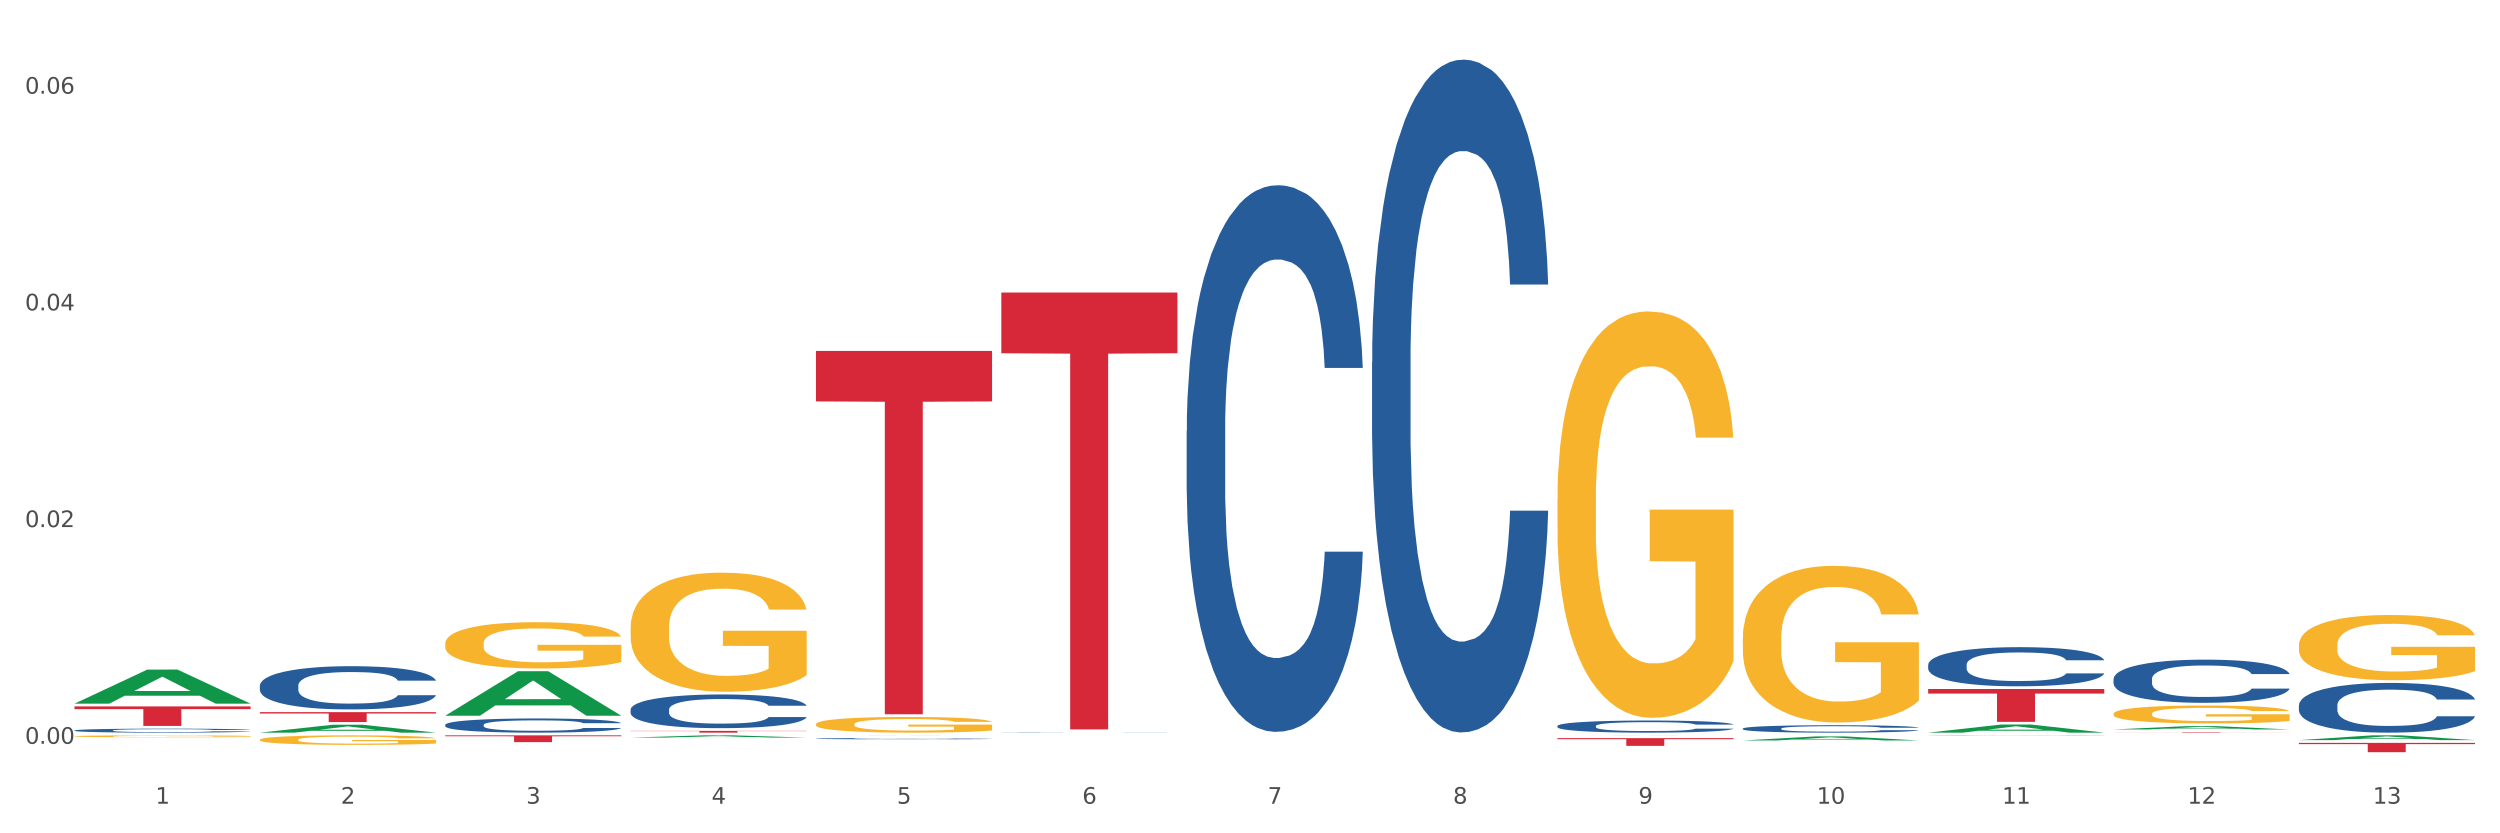 <?xml version="1.0" encoding="utf-8" standalone="no"?>
<!DOCTYPE svg PUBLIC "-//W3C//DTD SVG 1.1//EN"
  "http://www.w3.org/Graphics/SVG/1.1/DTD/svg11.dtd">
<svg xmlns:xlink="http://www.w3.org/1999/xlink" width="1080pt" height="360pt" viewBox="0 0 1080 360" xmlns="http://www.w3.org/2000/svg" version="1.1">
 <rect x="0" y="0" width="1080" height="360" fill="#333333" stroke="none"/>
 <defs>
  <style type="text/css">*{stroke-linejoin: round; stroke-linecap: butt}</style>
 </defs>
 <g id="figure_1">
  <g id="patch_1">
   <path d="M 0 360 
L 1080 360 
L 1080 0 
L 0 0 
z
" style="fill: #ffffff; stroke: #ffffff; stroke-linejoin: miter"/>
  </g>
  <g id="axes_1">
   <g id="matplotlib.axis_1">
    <g id="xtick_1">
     <g id="text_1">
      <!-- 1 -->
      <g style="fill: #4d4d4d" transform="translate(67.159 347.204) scale(0.096 -0.096)">
       <defs>
        <path id="DejaVuSans-31" d="M 794 531 
L 1825 531 
L 1825 4091 
L 703 3866 
L 703 4441 
L 1819 4666 
L 2450 4666 
L 2450 531 
L 3481 531 
L 3481 0 
L 794 0 
L 794 531 
z
" transform="scale(0.016)"/>
       </defs>
       <use xlink:href="#DejaVuSans-31"/>
      </g>
     </g>
    </g>
    <g id="xtick_2">
     <g id="text_2">
      <!-- 2 -->
      <g style="fill: #4d4d4d" transform="translate(147.238 347.204) scale(0.096 -0.096)">
       <defs>
        <path id="DejaVuSans-32" d="M 1228 531 
L 3431 531 
L 3431 0 
L 469 0 
L 469 531 
Q 828 903 1448 1529 
Q 2069 2156 2228 2338 
Q 2531 2678 2651 2914 
Q 2772 3150 2772 3378 
Q 2772 3750 2511 3984 
Q 2250 4219 1831 4219 
Q 1534 4219 1204 4116 
Q 875 4013 500 3803 
L 500 4441 
Q 881 4594 1212 4672 
Q 1544 4750 1819 4750 
Q 2544 4750 2975 4387 
Q 3406 4025 3406 3419 
Q 3406 3131 3298 2873 
Q 3191 2616 2906 2266 
Q 2828 2175 2409 1742 
Q 1991 1309 1228 531 
z
" transform="scale(0.016)"/>
       </defs>
       <use xlink:href="#DejaVuSans-32"/>
      </g>
     </g>
    </g>
    <g id="xtick_3">
     <g id="text_3">
      <!-- 3 -->
      <g style="fill: #4d4d4d" transform="translate(227.317 347.204) scale(0.096 -0.096)">
       <defs>
        <path id="DejaVuSans-33" d="M 2597 2516 
Q 3050 2419 3304 2112 
Q 3559 1806 3559 1356 
Q 3559 666 3084 287 
Q 2609 -91 1734 -91 
Q 1441 -91 1130 -33 
Q 819 25 488 141 
L 488 750 
Q 750 597 1062 519 
Q 1375 441 1716 441 
Q 2309 441 2620 675 
Q 2931 909 2931 1356 
Q 2931 1769 2642 2001 
Q 2353 2234 1838 2234 
L 1294 2234 
L 1294 2753 
L 1863 2753 
Q 2328 2753 2575 2939 
Q 2822 3125 2822 3475 
Q 2822 3834 2567 4026 
Q 2313 4219 1838 4219 
Q 1578 4219 1281 4162 
Q 984 4106 628 3988 
L 628 4550 
Q 988 4650 1302 4700 
Q 1616 4750 1894 4750 
Q 2613 4750 3031 4423 
Q 3450 4097 3450 3541 
Q 3450 3153 3228 2886 
Q 3006 2619 2597 2516 
z
" transform="scale(0.016)"/>
       </defs>
       <use xlink:href="#DejaVuSans-33"/>
      </g>
     </g>
    </g>
    <g id="xtick_4">
     <g id="text_4">
      <!-- 4 -->
      <g style="fill: #4d4d4d" transform="translate(307.396 347.204) scale(0.096 -0.096)">
       <defs>
        <path id="DejaVuSans-34" d="M 2419 4116 
L 825 1625 
L 2419 1625 
L 2419 4116 
z
M 2253 4666 
L 3047 4666 
L 3047 1625 
L 3713 1625 
L 3713 1100 
L 3047 1100 
L 3047 0 
L 2419 0 
L 2419 1100 
L 313 1100 
L 313 1709 
L 2253 4666 
z
" transform="scale(0.016)"/>
       </defs>
       <use xlink:href="#DejaVuSans-34"/>
      </g>
     </g>
    </g>
    <g id="xtick_5">
     <g id="text_5">
      <!-- 5 -->
      <g style="fill: #4d4d4d" transform="translate(387.475 347.204) scale(0.096 -0.096)">
       <defs>
        <path id="DejaVuSans-35" d="M 691 4666 
L 3169 4666 
L 3169 4134 
L 1269 4134 
L 1269 2991 
Q 1406 3038 1543 3061 
Q 1681 3084 1819 3084 
Q 2600 3084 3056 2656 
Q 3513 2228 3513 1497 
Q 3513 744 3044 326 
Q 2575 -91 1722 -91 
Q 1428 -91 1123 -41 
Q 819 9 494 109 
L 494 744 
Q 775 591 1075 516 
Q 1375 441 1709 441 
Q 2250 441 2565 725 
Q 2881 1009 2881 1497 
Q 2881 1984 2565 2268 
Q 2250 2553 1709 2553 
Q 1456 2553 1204 2497 
Q 953 2441 691 2322 
L 691 4666 
z
" transform="scale(0.016)"/>
       </defs>
       <use xlink:href="#DejaVuSans-35"/>
      </g>
     </g>
    </g>
    <g id="xtick_6">
     <g id="text_6">
      <!-- 6 -->
      <g style="fill: #4d4d4d" transform="translate(467.554 347.204) scale(0.096 -0.096)">
       <defs>
        <path id="DejaVuSans-36" d="M 2113 2584 
Q 1688 2584 1439 2293 
Q 1191 2003 1191 1497 
Q 1191 994 1439 701 
Q 1688 409 2113 409 
Q 2538 409 2786 701 
Q 3034 994 3034 1497 
Q 3034 2003 2786 2293 
Q 2538 2584 2113 2584 
z
M 3366 4563 
L 3366 3988 
Q 3128 4100 2886 4159 
Q 2644 4219 2406 4219 
Q 1781 4219 1451 3797 
Q 1122 3375 1075 2522 
Q 1259 2794 1537 2939 
Q 1816 3084 2150 3084 
Q 2853 3084 3261 2657 
Q 3669 2231 3669 1497 
Q 3669 778 3244 343 
Q 2819 -91 2113 -91 
Q 1303 -91 875 529 
Q 447 1150 447 2328 
Q 447 3434 972 4092 
Q 1497 4750 2381 4750 
Q 2619 4750 2861 4703 
Q 3103 4656 3366 4563 
z
" transform="scale(0.016)"/>
       </defs>
       <use xlink:href="#DejaVuSans-36"/>
      </g>
     </g>
    </g>
    <g id="xtick_7">
     <g id="text_7">
      <!-- 7 -->
      <g style="fill: #4d4d4d" transform="translate(547.634 347.204) scale(0.096 -0.096)">
       <defs>
        <path id="DejaVuSans-37" d="M 525 4666 
L 3525 4666 
L 3525 4397 
L 1831 0 
L 1172 0 
L 2766 4134 
L 525 4134 
L 525 4666 
z
" transform="scale(0.016)"/>
       </defs>
       <use xlink:href="#DejaVuSans-37"/>
      </g>
     </g>
    </g>
    <g id="xtick_8">
     <g id="text_8">
      <!-- 8 -->
      <g style="fill: #4d4d4d" transform="translate(627.713 347.204) scale(0.096 -0.096)">
       <defs>
        <path id="DejaVuSans-38" d="M 2034 2216 
Q 1584 2216 1326 1975 
Q 1069 1734 1069 1313 
Q 1069 891 1326 650 
Q 1584 409 2034 409 
Q 2484 409 2743 651 
Q 3003 894 3003 1313 
Q 3003 1734 2745 1975 
Q 2488 2216 2034 2216 
z
M 1403 2484 
Q 997 2584 770 2862 
Q 544 3141 544 3541 
Q 544 4100 942 4425 
Q 1341 4750 2034 4750 
Q 2731 4750 3128 4425 
Q 3525 4100 3525 3541 
Q 3525 3141 3298 2862 
Q 3072 2584 2669 2484 
Q 3125 2378 3379 2068 
Q 3634 1759 3634 1313 
Q 3634 634 3220 271 
Q 2806 -91 2034 -91 
Q 1263 -91 848 271 
Q 434 634 434 1313 
Q 434 1759 690 2068 
Q 947 2378 1403 2484 
z
M 1172 3481 
Q 1172 3119 1398 2916 
Q 1625 2713 2034 2713 
Q 2441 2713 2670 2916 
Q 2900 3119 2900 3481 
Q 2900 3844 2670 4047 
Q 2441 4250 2034 4250 
Q 1625 4250 1398 4047 
Q 1172 3844 1172 3481 
z
" transform="scale(0.016)"/>
       </defs>
       <use xlink:href="#DejaVuSans-38"/>
      </g>
     </g>
    </g>
    <g id="xtick_9">
     <g id="text_9">
      <!-- 9 -->
      <g style="fill: #4d4d4d" transform="translate(707.792 347.204) scale(0.096 -0.096)">
       <defs>
        <path id="DejaVuSans-39" d="M 703 97 
L 703 672 
Q 941 559 1184 500 
Q 1428 441 1663 441 
Q 2288 441 2617 861 
Q 2947 1281 2994 2138 
Q 2813 1869 2534 1725 
Q 2256 1581 1919 1581 
Q 1219 1581 811 2004 
Q 403 2428 403 3163 
Q 403 3881 828 4315 
Q 1253 4750 1959 4750 
Q 2769 4750 3195 4129 
Q 3622 3509 3622 2328 
Q 3622 1225 3098 567 
Q 2575 -91 1691 -91 
Q 1453 -91 1209 -44 
Q 966 3 703 97 
z
M 1959 2075 
Q 2384 2075 2632 2365 
Q 2881 2656 2881 3163 
Q 2881 3666 2632 3958 
Q 2384 4250 1959 4250 
Q 1534 4250 1286 3958 
Q 1038 3666 1038 3163 
Q 1038 2656 1286 2365 
Q 1534 2075 1959 2075 
z
" transform="scale(0.016)"/>
       </defs>
       <use xlink:href="#DejaVuSans-39"/>
      </g>
     </g>
    </g>
    <g id="xtick_10">
     <g id="text_10">
      <!-- 10 -->
      <g style="fill: #4d4d4d" transform="translate(784.817 347.204) scale(0.096 -0.096)">
       <defs>
        <path id="DejaVuSans-30" d="M 2034 4250 
Q 1547 4250 1301 3770 
Q 1056 3291 1056 2328 
Q 1056 1369 1301 889 
Q 1547 409 2034 409 
Q 2525 409 2770 889 
Q 3016 1369 3016 2328 
Q 3016 3291 2770 3770 
Q 2525 4250 2034 4250 
z
M 2034 4750 
Q 2819 4750 3233 4129 
Q 3647 3509 3647 2328 
Q 3647 1150 3233 529 
Q 2819 -91 2034 -91 
Q 1250 -91 836 529 
Q 422 1150 422 2328 
Q 422 3509 836 4129 
Q 1250 4750 2034 4750 
z
" transform="scale(0.016)"/>
       </defs>
       <use xlink:href="#DejaVuSans-31"/>
       <use xlink:href="#DejaVuSans-30" transform="translate(63.623 0)"/>
      </g>
     </g>
    </g>
    <g id="xtick_11">
     <g id="text_11">
      <!-- 11 -->
      <g style="fill: #4d4d4d" transform="translate(864.896 347.204) scale(0.096 -0.096)">
       <use xlink:href="#DejaVuSans-31"/>
       <use xlink:href="#DejaVuSans-31" transform="translate(63.623 0)"/>
      </g>
     </g>
    </g>
    <g id="xtick_12">
     <g id="text_12">
      <!-- 12 -->
      <g style="fill: #4d4d4d" transform="translate(944.975 347.204) scale(0.096 -0.096)">
       <use xlink:href="#DejaVuSans-31"/>
       <use xlink:href="#DejaVuSans-32" transform="translate(63.623 0)"/>
      </g>
     </g>
    </g>
    <g id="xtick_13">
     <g id="text_13">
      <!-- 13 -->
      <g style="fill: #4d4d4d" transform="translate(1025.054 347.204) scale(0.096 -0.096)">
       <use xlink:href="#DejaVuSans-31"/>
       <use xlink:href="#DejaVuSans-33" transform="translate(63.623 0)"/>
      </g>
     </g>
    </g>
    <g id="xtick_14"/>
    <g id="xtick_15"/>
    <g id="xtick_16"/>
    <g id="xtick_17"/>
    <g id="xtick_18"/>
    <g id="xtick_19"/>
    <g id="xtick_20"/>
    <g id="xtick_21"/>
    <g id="xtick_22"/>
    <g id="xtick_23"/>
    <g id="xtick_24"/>
    <g id="xtick_25"/>
   </g>
   <g id="matplotlib.axis_2">
    <g id="ytick_1">
     <g id="text_14">
      <!-- 0.00 -->
      <g style="fill: #4d4d4d" transform="translate(10.8 321.32) scale(0.096 -0.096)">
       <defs>
        <path id="DejaVuSans-2e" d="M 684 794 
L 1344 794 
L 1344 0 
L 684 0 
L 684 794 
z
" transform="scale(0.016)"/>
       </defs>
       <use xlink:href="#DejaVuSans-30"/>
       <use xlink:href="#DejaVuSans-2e" transform="translate(63.623 0)"/>
       <use xlink:href="#DejaVuSans-30" transform="translate(95.41 0)"/>
       <use xlink:href="#DejaVuSans-30" transform="translate(159.033 0)"/>
      </g>
     </g>
    </g>
    <g id="ytick_2">
     <g id="text_15">
      <!-- 0.02 -->
      <g style="fill: #4d4d4d" transform="translate(10.8 227.704) scale(0.096 -0.096)">
       <use xlink:href="#DejaVuSans-30"/>
       <use xlink:href="#DejaVuSans-2e" transform="translate(63.623 0)"/>
       <use xlink:href="#DejaVuSans-30" transform="translate(95.41 0)"/>
       <use xlink:href="#DejaVuSans-32" transform="translate(159.033 0)"/>
      </g>
     </g>
    </g>
    <g id="ytick_3">
     <g id="text_16">
      <!-- 0.04 -->
      <g style="fill: #4d4d4d" transform="translate(10.8 134.088) scale(0.096 -0.096)">
       <use xlink:href="#DejaVuSans-30"/>
       <use xlink:href="#DejaVuSans-2e" transform="translate(63.623 0)"/>
       <use xlink:href="#DejaVuSans-30" transform="translate(95.41 0)"/>
       <use xlink:href="#DejaVuSans-34" transform="translate(159.033 0)"/>
      </g>
     </g>
    </g>
    <g id="ytick_4">
     <g id="text_17">
      <!-- 0.06 -->
      <g style="fill: #4d4d4d" transform="translate(10.8 40.471) scale(0.096 -0.096)">
       <use xlink:href="#DejaVuSans-30"/>
       <use xlink:href="#DejaVuSans-2e" transform="translate(63.623 0)"/>
       <use xlink:href="#DejaVuSans-30" transform="translate(95.41 0)"/>
       <use xlink:href="#DejaVuSans-36" transform="translate(159.033 0)"/>
      </g>
     </g>
    </g>
    <g id="ytick_5"/>
    <g id="ytick_6"/>
    <g id="ytick_7"/>
   </g>
   <g id="PolyCollection_1">
    <path d="M 32.175 303.968 
L 32.253 303.954 
L 63.625 289.262 
L 76.644 289.248 
L 108.25 303.996 
L 93.192 303.996 
L 86.369 300.562 
L 53.978 300.562 
L 53.743 300.617 
L 47.155 303.996 
L 32.175 303.996 
L 32.175 303.968 
L 58.056 298.512 
L 82.291 298.498 
L 70.291 292.391 
L 70.134 292.364 
L 69.977 292.405 
L 57.978 298.498 
L 58.056 298.512 
L 32.175 303.968 
z
" clip-path="url(#pca665d6842)" style="fill: #109648"/>
    <path d="M 832.967 297.651 
L 909.042 297.651 
L 909.042 299.623 
L 879.116 299.636 
L 879.116 311.838 
L 862.712 311.838 
L 862.712 299.636 
L 832.967 299.623 
L 832.967 297.665 
L 832.967 297.651 
z
" clip-path="url(#pca665d6842)" style="fill: #d62839"/>
    <path d="M 672.808 318.861 
L 748.883 318.861 
L 748.883 319.328 
L 718.958 319.331 
L 718.958 322.224 
L 702.553 322.224 
L 702.553 319.331 
L 672.808 319.328 
L 672.808 318.864 
L 672.808 318.861 
z
" clip-path="url(#pca665d6842)" style="fill: #d62839"/>
    <path d="M 432.571 126.379 
L 508.646 126.379 
L 508.646 152.606 
L 478.721 152.783 
L 478.721 315.105 
L 462.316 315.105 
L 462.316 152.783 
L 432.571 152.606 
L 432.571 126.556 
L 432.571 126.379 
z
" clip-path="url(#pca665d6842)" style="fill: #d62839"/>
    <path d="M 352.492 151.596 
L 428.567 151.596 
L 428.567 173.409 
L 398.641 173.557 
L 398.641 308.564 
L 382.237 308.564 
L 382.237 173.557 
L 352.492 173.409 
L 352.492 151.743 
L 352.492 151.596 
z
" clip-path="url(#pca665d6842)" style="fill: #d62839"/>
    <path d="M 272.412 315.735 
L 348.488 315.735 
L 348.488 315.842 
L 318.562 315.843 
L 318.562 316.505 
L 302.157 316.505 
L 302.157 315.843 
L 272.412 315.842 
L 272.412 315.736 
L 272.412 315.735 
z
" clip-path="url(#pca665d6842)" style="fill: #d62839"/>
    <path d="M 192.333 317.673 
L 268.408 317.673 
L 268.408 318.079 
L 238.483 318.082 
L 238.483 320.594 
L 222.078 320.594 
L 222.078 318.082 
L 192.333 318.079 
L 192.333 317.676 
L 192.333 317.673 
z
" clip-path="url(#pca665d6842)" style="fill: #d62839"/>
    <path d="M 112.254 307.64 
L 188.329 307.64 
L 188.329 308.235 
L 158.404 308.239 
L 158.404 311.92 
L 141.999 311.92 
L 141.999 308.239 
L 112.254 308.235 
L 112.254 307.644 
L 112.254 307.64 
z
" clip-path="url(#pca665d6842)" style="fill: #d62839"/>
    <path d="M 32.175 305.164 
L 108.25 305.164 
L 108.25 306.337 
L 78.325 306.345 
L 78.325 313.607 
L 61.92 313.607 
L 61.92 306.345 
L 32.175 306.337 
L 32.175 305.172 
L 32.175 305.164 
z
" clip-path="url(#pca665d6842)" style="fill: #d62839"/>
    <path d="M 32.175 315.552 
L 32.265 315.551 
L 32.265 315.506 
L 32.535 315.446 
L 33.524 315.336 
L 34.783 315.252 
L 36.941 315.154 
L 38.11 315.113 
L 39.639 315.067 
L 42.786 314.993 
L 46.383 314.929 
L 48.901 314.894 
L 50.789 314.872 
L 55.016 314.833 
L 57.443 314.815 
L 59.961 314.801 
L 62.119 314.792 
L 65.716 314.781 
L 68.594 314.776 
L 71.921 314.774 
L 74.709 314.776 
L 78.396 314.782 
L 83.791 314.801 
L 85.859 314.812 
L 88.647 314.831 
L 91.524 314.857 
L 93.862 314.882 
L 96.56 314.918 
L 99.348 314.966 
L 102.045 315.026 
L 103.934 315.081 
L 105.463 315.14 
L 106.811 315.211 
L 107.801 315.288 
L 108.25 315.353 
L 91.794 315.353 
L 91.345 315.294 
L 90.445 315.231 
L 89.546 315.189 
L 88.557 315.154 
L 87.028 315.114 
L 85.679 315.089 
L 83.431 315.059 
L 81.363 315.04 
L 79.655 315.029 
L 77.586 315.019 
L 73.18 315.01 
L 70.033 315.01 
L 68.054 315.013 
L 65.627 315.021 
L 63.558 315.032 
L 61.13 315.051 
L 59.242 315.072 
L 57.354 315.098 
L 56.274 315.117 
L 54.656 315.152 
L 53.577 315.181 
L 52.138 315.23 
L 51.329 315.264 
L 49.89 315.355 
L 49.26 315.421 
L 48.991 315.467 
L 48.811 315.517 
L 48.811 315.764 
L 49.35 315.875 
L 49.8 315.922 
L 50.519 315.976 
L 51.868 316.045 
L 53.847 316.113 
L 55.915 316.162 
L 57.623 316.192 
L 59.242 316.215 
L 60.861 316.232 
L 62.839 316.248 
L 64.457 316.257 
L 66.885 316.267 
L 69.763 316.271 
L 72.011 316.271 
L 76.597 316.264 
L 78.665 316.256 
L 80.644 316.245 
L 82.802 316.227 
L 84.51 316.208 
L 85.5 316.194 
L 87.118 316.164 
L 88.377 316.132 
L 89.456 316.096 
L 90.176 316.064 
L 90.985 316.017 
L 91.614 315.963 
L 91.794 315.935 
L 108.25 315.935 
L 107.89 315.992 
L 107.261 316.047 
L 106.002 316.121 
L 105.013 316.164 
L 103.484 316.216 
L 101.866 316.26 
L 99.618 316.309 
L 97.549 316.346 
L 95.391 316.377 
L 93.053 316.406 
L 88.827 316.445 
L 87.298 316.456 
L 84.061 316.475 
L 81.543 316.487 
L 77.856 316.498 
L 74.079 316.504 
L 70.123 316.505 
L 66.616 316.502 
L 62.749 316.493 
L 60.321 316.483 
L 57.623 316.469 
L 54.476 316.447 
L 51.509 316.42 
L 48.721 316.388 
L 46.113 316.352 
L 43.685 316.311 
L 40.538 316.243 
L 38.2 316.177 
L 36.491 316.115 
L 35.322 316.063 
L 34.153 315.996 
L 33.524 315.951 
L 32.535 315.84 
L 32.175 315.737 
L 32.175 315.552 
z
" clip-path="url(#pca665d6842)" style="fill: #255c99"/>
    <path d="M 112.254 296.186 
L 112.344 296.169 
L 112.344 295.692 
L 112.614 295.043 
L 113.603 293.849 
L 114.862 292.945 
L 117.02 291.888 
L 118.189 291.444 
L 119.718 290.949 
L 122.865 290.148 
L 126.462 289.465 
L 128.98 289.09 
L 130.868 288.851 
L 135.095 288.425 
L 137.523 288.237 
L 140.04 288.083 
L 142.199 287.981 
L 145.796 287.862 
L 148.673 287.811 
L 152 287.793 
L 154.788 287.811 
L 158.475 287.879 
L 163.87 288.083 
L 165.938 288.203 
L 168.726 288.408 
L 171.604 288.681 
L 173.942 288.953 
L 176.639 289.346 
L 179.427 289.858 
L 182.125 290.506 
L 184.013 291.103 
L 185.542 291.734 
L 186.891 292.502 
L 187.88 293.338 
L 188.329 294.037 
L 171.873 294.037 
L 171.424 293.406 
L 170.525 292.723 
L 169.625 292.263 
L 168.636 291.888 
L 167.107 291.461 
L 165.759 291.188 
L 163.51 290.864 
L 161.442 290.659 
L 159.734 290.54 
L 157.665 290.438 
L 153.259 290.335 
L 150.112 290.335 
L 148.134 290.369 
L 145.706 290.455 
L 143.637 290.574 
L 141.209 290.779 
L 139.321 291.001 
L 137.433 291.291 
L 136.354 291.495 
L 134.735 291.871 
L 133.656 292.178 
L 132.217 292.706 
L 131.408 293.082 
L 129.969 294.054 
L 129.34 294.771 
L 129.07 295.265 
L 128.89 295.811 
L 128.89 298.472 
L 129.43 299.666 
L 129.879 300.178 
L 130.599 300.758 
L 131.947 301.509 
L 133.926 302.242 
L 135.994 302.771 
L 137.702 303.095 
L 139.321 303.334 
L 140.94 303.522 
L 142.918 303.692 
L 144.537 303.795 
L 146.965 303.897 
L 149.842 303.948 
L 152.09 303.948 
L 156.676 303.863 
L 158.745 303.778 
L 160.723 303.658 
L 162.881 303.47 
L 164.59 303.266 
L 165.579 303.112 
L 167.197 302.788 
L 168.456 302.447 
L 169.535 302.055 
L 170.255 301.713 
L 171.064 301.202 
L 171.694 300.622 
L 171.873 300.315 
L 188.329 300.315 
L 187.97 300.929 
L 187.34 301.526 
L 186.081 302.328 
L 185.092 302.788 
L 183.563 303.351 
L 181.945 303.829 
L 179.697 304.358 
L 177.628 304.75 
L 175.47 305.091 
L 173.132 305.398 
L 168.906 305.825 
L 167.377 305.944 
L 164.14 306.149 
L 161.622 306.268 
L 157.935 306.387 
L 154.158 306.456 
L 150.202 306.473 
L 146.695 306.439 
L 142.828 306.336 
L 140.4 306.234 
L 137.702 306.08 
L 134.555 305.842 
L 131.588 305.552 
L 128.8 305.21 
L 126.192 304.818 
L 123.764 304.375 
L 120.617 303.641 
L 118.279 302.925 
L 116.57 302.259 
L 115.401 301.696 
L 114.232 300.98 
L 113.603 300.485 
L 112.614 299.291 
L 112.254 298.182 
L 112.254 296.186 
z
" clip-path="url(#pca665d6842)" style="fill: #255c99"/>
    <path d="M 32.175 318.064 
L 32.265 318.063 
L 32.265 318.036 
L 32.444 318.012 
L 33.343 317.954 
L 34.69 317.906 
L 35.678 317.88 
L 36.666 317.859 
L 37.833 317.838 
L 39.271 317.817 
L 41.875 317.785 
L 43.492 317.769 
L 45.468 317.752 
L 49.061 317.727 
L 51.665 317.713 
L 54.36 317.702 
L 58.761 317.688 
L 61.635 317.682 
L 64.689 317.677 
L 68.371 317.674 
L 71.156 317.673 
L 77.263 317.675 
L 82.473 317.682 
L 84.988 317.688 
L 88.221 317.697 
L 89.927 317.703 
L 92.712 317.716 
L 95.586 317.732 
L 97.562 317.746 
L 100.526 317.772 
L 102.771 317.798 
L 104.837 317.831 
L 105.915 317.853 
L 106.723 317.874 
L 107.442 317.898 
L 108.16 317.936 
L 91.993 317.936 
L 91.365 317.909 
L 90.377 317.883 
L 88.939 317.859 
L 87.682 317.843 
L 85.526 317.824 
L 83.55 317.811 
L 81.485 317.802 
L 78.97 317.794 
L 76.994 317.791 
L 74.209 317.787 
L 68.731 317.788 
L 65.048 317.794 
L 62.533 317.802 
L 60.917 317.809 
L 59.479 317.817 
L 57.863 317.828 
L 55.977 317.844 
L 54.629 317.859 
L 53.282 317.877 
L 52.204 317.896 
L 51.216 317.917 
L 50.408 317.94 
L 49.779 317.964 
L 49.24 317.994 
L 48.791 318.042 
L 48.791 318.148 
L 48.971 318.172 
L 49.42 318.204 
L 49.959 318.228 
L 50.857 318.257 
L 51.665 318.276 
L 53.192 318.304 
L 54.899 318.327 
L 56.246 318.341 
L 57.593 318.354 
L 59.929 318.371 
L 62.533 318.385 
L 64.779 318.393 
L 67.832 318.401 
L 69.898 318.404 
L 71.695 318.406 
L 76.096 318.406 
L 79.239 318.403 
L 82.742 318.398 
L 85.437 318.391 
L 87.682 318.382 
L 90.197 318.369 
L 91.814 318.355 
L 91.814 318.194 
L 72.054 318.193 
L 72.054 318.086 
L 108.25 318.086 
L 108.25 318.401 
L 106.723 318.417 
L 105.017 318.432 
L 103.22 318.445 
L 100.526 318.461 
L 97.292 318.477 
L 94.418 318.488 
L 91.365 318.497 
L 87.772 318.505 
L 83.101 318.513 
L 80.227 318.516 
L 76.635 318.518 
L 72.413 318.519 
L 68.731 318.518 
L 65.138 318.514 
L 61.366 318.507 
L 57.683 318.497 
L 54.899 318.487 
L 52.114 318.474 
L 49.15 318.458 
L 46.815 318.443 
L 45.019 318.429 
L 43.043 318.411 
L 40.887 318.388 
L 39.271 318.367 
L 37.833 318.345 
L 36.307 318.318 
L 35.229 318.294 
L 34.151 318.263 
L 33.522 318.241 
L 32.804 318.206 
L 32.265 318.158 
L 32.175 318.064 
z
" clip-path="url(#pca665d6842)" style="fill: #f7b32b"/>
    <path d="M 272.412 306.552 
L 272.502 306.539 
L 272.502 306.167 
L 272.772 305.662 
L 273.761 304.731 
L 275.02 304.027 
L 277.178 303.203 
L 278.347 302.857 
L 279.876 302.471 
L 283.023 301.847 
L 286.62 301.315 
L 289.138 301.023 
L 291.027 300.836 
L 295.253 300.504 
L 297.681 300.358 
L 300.199 300.238 
L 302.357 300.159 
L 305.954 300.065 
L 308.831 300.026 
L 312.159 300.012 
L 314.946 300.026 
L 318.633 300.079 
L 324.028 300.238 
L 326.097 300.331 
L 328.884 300.491 
L 331.762 300.704 
L 334.1 300.916 
L 336.798 301.222 
L 339.585 301.621 
L 342.283 302.126 
L 344.171 302.591 
L 345.7 303.083 
L 347.049 303.681 
L 348.038 304.332 
L 348.488 304.877 
L 332.032 304.877 
L 331.582 304.386 
L 330.683 303.854 
L 329.784 303.495 
L 328.794 303.203 
L 327.266 302.87 
L 325.917 302.658 
L 323.669 302.405 
L 321.601 302.245 
L 319.892 302.152 
L 317.824 302.073 
L 313.418 301.993 
L 310.27 301.993 
L 308.292 302.019 
L 305.864 302.086 
L 303.796 302.179 
L 301.368 302.339 
L 299.479 302.511 
L 297.591 302.737 
L 296.512 302.897 
L 294.893 303.189 
L 293.814 303.429 
L 292.375 303.841 
L 291.566 304.133 
L 290.127 304.891 
L 289.498 305.449 
L 289.228 305.834 
L 289.048 306.26 
L 289.048 308.334 
L 289.588 309.264 
L 290.037 309.663 
L 290.757 310.115 
L 292.106 310.7 
L 294.084 311.271 
L 296.152 311.683 
L 297.861 311.936 
L 299.479 312.122 
L 301.098 312.268 
L 303.076 312.401 
L 304.695 312.481 
L 307.123 312.561 
L 310 312.6 
L 312.249 312.6 
L 316.835 312.534 
L 318.903 312.468 
L 320.881 312.375 
L 323.039 312.228 
L 324.748 312.069 
L 325.737 311.949 
L 327.356 311.697 
L 328.615 311.431 
L 329.694 311.125 
L 330.413 310.859 
L 331.222 310.46 
L 331.852 310.008 
L 332.032 309.769 
L 348.488 309.769 
L 348.128 310.248 
L 347.498 310.713 
L 346.24 311.338 
L 345.25 311.697 
L 343.722 312.135 
L 342.103 312.507 
L 339.855 312.92 
L 337.787 313.225 
L 335.629 313.491 
L 333.291 313.73 
L 329.064 314.063 
L 327.535 314.156 
L 324.298 314.315 
L 321.78 314.408 
L 318.094 314.501 
L 314.317 314.555 
L 310.36 314.568 
L 306.853 314.541 
L 302.986 314.461 
L 300.558 314.382 
L 297.861 314.262 
L 294.713 314.076 
L 291.746 313.85 
L 288.958 313.584 
L 286.351 313.278 
L 283.923 312.933 
L 280.775 312.361 
L 278.437 311.803 
L 276.729 311.285 
L 275.56 310.846 
L 274.391 310.288 
L 273.761 309.902 
L 272.772 308.972 
L 272.412 308.108 
L 272.412 306.552 
z
" clip-path="url(#pca665d6842)" style="fill: #255c99"/>
    <path d="M 352.492 319.094 
L 352.582 319.093 
L 352.582 319.08 
L 352.851 319.062 
L 353.84 319.028 
L 355.099 319.003 
L 357.258 318.973 
L 358.427 318.961 
L 359.955 318.947 
L 363.103 318.924 
L 366.699 318.905 
L 369.217 318.895 
L 371.106 318.888 
L 375.332 318.876 
L 377.76 318.871 
L 380.278 318.867 
L 382.436 318.864 
L 386.033 318.86 
L 388.911 318.859 
L 392.238 318.858 
L 395.025 318.859 
L 398.712 318.861 
L 404.108 318.867 
L 406.176 318.87 
L 408.963 318.876 
L 411.841 318.883 
L 414.179 318.891 
L 416.877 318.902 
L 419.664 318.916 
L 422.362 318.935 
L 424.25 318.951 
L 425.779 318.969 
L 427.128 318.991 
L 428.117 319.014 
L 428.567 319.034 
L 412.111 319.034 
L 411.661 319.016 
L 410.762 318.997 
L 409.863 318.984 
L 408.874 318.973 
L 407.345 318.961 
L 405.996 318.954 
L 403.748 318.945 
L 401.68 318.939 
L 399.971 318.935 
L 397.903 318.933 
L 393.497 318.93 
L 390.349 318.93 
L 388.371 318.931 
L 385.943 318.933 
L 383.875 318.936 
L 381.447 318.942 
L 379.559 318.948 
L 377.67 318.957 
L 376.591 318.962 
L 374.972 318.973 
L 373.893 318.981 
L 372.455 318.996 
L 371.645 319.007 
L 370.207 319.034 
L 369.577 319.054 
L 369.307 319.068 
L 369.127 319.083 
L 369.127 319.158 
L 369.667 319.192 
L 370.117 319.206 
L 370.836 319.222 
L 372.185 319.243 
L 374.163 319.264 
L 376.231 319.279 
L 377.94 319.288 
L 379.559 319.294 
L 381.177 319.3 
L 383.155 319.304 
L 384.774 319.307 
L 387.202 319.31 
L 390.08 319.312 
L 392.328 319.312 
L 396.914 319.309 
L 398.982 319.307 
L 400.96 319.304 
L 403.118 319.298 
L 404.827 319.293 
L 405.816 319.288 
L 407.435 319.279 
L 408.694 319.27 
L 409.773 319.259 
L 410.492 319.249 
L 411.302 319.235 
L 411.931 319.218 
L 412.111 319.21 
L 428.567 319.21 
L 428.207 319.227 
L 427.578 319.244 
L 426.319 319.266 
L 425.33 319.279 
L 423.801 319.295 
L 422.182 319.308 
L 419.934 319.323 
L 417.866 319.334 
L 415.708 319.344 
L 413.37 319.352 
L 409.143 319.364 
L 407.615 319.368 
L 404.377 319.373 
L 401.86 319.377 
L 398.173 319.38 
L 394.396 319.382 
L 390.439 319.383 
L 386.932 319.382 
L 383.066 319.379 
L 380.638 319.376 
L 377.94 319.372 
L 374.793 319.365 
L 371.825 319.357 
L 369.038 319.347 
L 366.43 319.336 
L 364.002 319.324 
L 360.854 319.303 
L 358.516 319.283 
L 356.808 319.264 
L 355.639 319.248 
L 354.47 319.228 
L 353.84 319.215 
L 352.851 319.181 
L 352.492 319.15 
L 352.492 319.094 
z
" clip-path="url(#pca665d6842)" style="fill: #255c99"/>
    <path d="M 432.571 316.332 
L 432.661 316.332 
L 432.661 316.329 
L 432.93 316.324 
L 433.92 316.316 
L 435.179 316.309 
L 437.337 316.302 
L 438.506 316.299 
L 440.034 316.295 
L 443.182 316.289 
L 446.779 316.285 
L 449.297 316.282 
L 451.185 316.28 
L 455.411 316.277 
L 457.839 316.276 
L 460.357 316.275 
L 462.515 316.274 
L 466.112 316.273 
L 468.99 316.273 
L 472.317 316.273 
L 475.105 316.273 
L 478.791 316.273 
L 484.187 316.275 
L 486.255 316.276 
L 489.043 316.277 
L 491.92 316.279 
L 494.258 316.281 
L 496.956 316.284 
L 499.744 316.287 
L 502.441 316.292 
L 504.33 316.296 
L 505.858 316.301 
L 507.207 316.306 
L 508.196 316.312 
L 508.646 316.317 
L 492.19 316.317 
L 491.74 316.312 
L 490.841 316.308 
L 489.942 316.304 
L 488.953 316.302 
L 487.424 316.299 
L 486.075 316.297 
L 483.827 316.294 
L 481.759 316.293 
L 480.05 316.292 
L 477.982 316.291 
L 473.576 316.291 
L 470.429 316.291 
L 468.45 316.291 
L 466.022 316.292 
L 463.954 316.292 
L 461.526 316.294 
L 459.638 316.295 
L 457.749 316.298 
L 456.67 316.299 
L 455.052 316.302 
L 453.973 316.304 
L 452.534 316.308 
L 451.724 316.31 
L 450.286 316.317 
L 449.656 316.322 
L 449.386 316.326 
L 449.207 316.329 
L 449.207 316.348 
L 449.746 316.357 
L 450.196 316.36 
L 450.915 316.364 
L 452.264 316.37 
L 454.242 316.375 
L 456.311 316.379 
L 458.019 316.381 
L 459.638 316.383 
L 461.256 316.384 
L 463.235 316.385 
L 464.853 316.386 
L 467.281 316.387 
L 470.159 316.387 
L 472.407 316.387 
L 476.993 316.386 
L 479.061 316.386 
L 481.039 316.385 
L 483.198 316.384 
L 484.906 316.382 
L 485.895 316.381 
L 487.514 316.379 
L 488.773 316.376 
L 489.852 316.374 
L 490.571 316.371 
L 491.381 316.368 
L 492.01 316.363 
L 492.19 316.361 
L 508.646 316.361 
L 508.286 316.366 
L 507.657 316.37 
L 506.398 316.376 
L 505.409 316.379 
L 503.88 316.383 
L 502.261 316.386 
L 500.013 316.39 
L 497.945 316.393 
L 495.787 316.395 
L 493.449 316.397 
L 489.222 316.4 
L 487.694 316.401 
L 484.457 316.403 
L 481.939 316.403 
L 478.252 316.404 
L 474.475 316.405 
L 470.518 316.405 
L 467.011 316.405 
L 463.145 316.404 
L 460.717 316.403 
L 458.019 316.402 
L 454.872 316.4 
L 451.904 316.398 
L 449.117 316.396 
L 446.509 316.393 
L 444.081 316.39 
L 440.934 316.385 
L 438.596 316.38 
L 436.887 316.375 
L 435.718 316.371 
L 434.549 316.366 
L 433.92 316.363 
L 432.93 316.354 
L 432.571 316.346 
L 432.571 316.332 
z
" clip-path="url(#pca665d6842)" style="fill: #255c99"/>
    <path d="M 913.046 316.301 
L 989.121 316.301 
L 989.121 316.329 
L 959.196 316.329 
L 959.196 316.505 
L 942.791 316.505 
L 942.791 316.329 
L 913.046 316.329 
L 913.046 316.301 
L 913.046 316.301 
z
" clip-path="url(#pca665d6842)" style="fill: #d62839"/>
    <path d="M 512.65 186.129 
L 512.74 185.913 
L 512.74 179.875 
L 513.01 171.679 
L 513.999 156.583 
L 515.258 145.153 
L 517.416 131.782 
L 518.585 126.175 
L 520.114 119.921 
L 523.261 109.785 
L 526.858 101.158 
L 529.376 96.414 
L 531.264 93.394 
L 535.49 88.003 
L 537.918 85.631 
L 540.436 83.69 
L 542.594 82.396 
L 546.191 80.886 
L 549.069 80.239 
L 552.396 80.024 
L 555.184 80.239 
L 558.871 81.102 
L 564.266 83.69 
L 566.334 85.199 
L 569.122 87.787 
L 571.999 91.238 
L 574.337 94.688 
L 577.035 99.649 
L 579.823 106.118 
L 582.52 114.314 
L 584.409 121.862 
L 585.937 129.841 
L 587.286 139.546 
L 588.275 150.113 
L 588.725 158.955 
L 572.269 158.955 
L 571.819 150.976 
L 570.92 142.35 
L 570.021 136.527 
L 569.032 131.782 
L 567.503 126.391 
L 566.154 122.94 
L 563.906 118.842 
L 561.838 116.255 
L 560.129 114.745 
L 558.061 113.451 
L 553.655 112.157 
L 550.508 112.157 
L 548.529 112.588 
L 546.101 113.667 
L 544.033 115.176 
L 541.605 117.764 
L 539.717 120.568 
L 537.828 124.234 
L 536.749 126.822 
L 535.131 131.566 
L 534.052 135.448 
L 532.613 142.134 
L 531.804 146.878 
L 530.365 159.171 
L 529.735 168.229 
L 529.466 174.483 
L 529.286 181.384 
L 529.286 215.027 
L 529.825 230.123 
L 530.275 236.593 
L 530.994 243.926 
L 532.343 253.415 
L 534.321 262.688 
L 536.39 269.374 
L 538.098 273.471 
L 539.717 276.491 
L 541.335 278.863 
L 543.314 281.019 
L 544.932 282.313 
L 547.36 283.607 
L 550.238 284.254 
L 552.486 284.254 
L 557.072 283.176 
L 559.14 282.098 
L 561.119 280.588 
L 563.277 278.216 
L 564.985 275.628 
L 565.974 273.687 
L 567.593 269.589 
L 568.852 265.276 
L 569.931 260.316 
L 570.65 256.003 
L 571.46 249.533 
L 572.089 242.2 
L 572.269 238.319 
L 588.725 238.319 
L 588.365 246.082 
L 587.736 253.631 
L 586.477 263.767 
L 585.488 269.589 
L 583.959 276.706 
L 582.341 282.745 
L 580.092 289.43 
L 578.024 294.39 
L 575.866 298.704 
L 573.528 302.586 
L 569.302 307.977 
L 567.773 309.487 
L 564.536 312.075 
L 562.018 313.584 
L 558.331 315.094 
L 554.554 315.957 
L 550.598 316.172 
L 547.091 315.741 
L 543.224 314.447 
L 540.796 313.153 
L 538.098 311.212 
L 534.951 308.193 
L 531.983 304.526 
L 529.196 300.213 
L 526.588 295.253 
L 524.16 289.646 
L 521.013 280.372 
L 518.675 271.315 
L 516.966 262.904 
L 515.797 255.787 
L 514.628 246.729 
L 513.999 240.475 
L 513.01 225.379 
L 512.65 211.361 
L 512.65 186.129 
z
" clip-path="url(#pca665d6842)" style="fill: #255c99"/>
    <path d="M 672.808 313.621 
L 672.898 313.617 
L 672.898 313.483 
L 673.168 313.301 
L 674.157 312.966 
L 675.416 312.713 
L 677.574 312.416 
L 678.743 312.292 
L 680.272 312.153 
L 683.419 311.928 
L 687.016 311.737 
L 689.534 311.632 
L 691.422 311.565 
L 695.649 311.445 
L 698.077 311.393 
L 700.595 311.35 
L 702.753 311.321 
L 706.35 311.288 
L 709.227 311.273 
L 712.554 311.268 
L 715.342 311.273 
L 719.029 311.292 
L 724.424 311.35 
L 726.492 311.383 
L 729.28 311.441 
L 732.158 311.517 
L 734.496 311.594 
L 737.193 311.704 
L 739.981 311.847 
L 742.679 312.029 
L 744.567 312.196 
L 746.096 312.373 
L 747.445 312.588 
L 748.434 312.823 
L 748.883 313.019 
L 732.427 313.019 
L 731.978 312.842 
L 731.079 312.651 
L 730.179 312.521 
L 729.19 312.416 
L 727.661 312.297 
L 726.313 312.22 
L 724.065 312.129 
L 721.996 312.072 
L 720.288 312.038 
L 718.22 312.01 
L 713.813 311.981 
L 710.666 311.981 
L 708.688 311.991 
L 706.26 312.014 
L 704.191 312.048 
L 701.764 312.105 
L 699.875 312.168 
L 697.987 312.249 
L 696.908 312.306 
L 695.289 312.411 
L 694.21 312.498 
L 692.771 312.646 
L 691.962 312.751 
L 690.523 313.024 
L 689.894 313.225 
L 689.624 313.363 
L 689.444 313.516 
L 689.444 314.262 
L 689.984 314.597 
L 690.433 314.741 
L 691.153 314.903 
L 692.501 315.114 
L 694.48 315.319 
L 696.548 315.468 
L 698.257 315.558 
L 699.875 315.625 
L 701.494 315.678 
L 703.472 315.726 
L 705.091 315.755 
L 707.519 315.783 
L 710.396 315.798 
L 712.644 315.798 
L 717.23 315.774 
L 719.299 315.75 
L 721.277 315.716 
L 723.435 315.664 
L 725.144 315.606 
L 726.133 315.563 
L 727.751 315.472 
L 729.01 315.377 
L 730.089 315.267 
L 730.809 315.171 
L 731.618 315.028 
L 732.248 314.865 
L 732.427 314.779 
L 748.883 314.779 
L 748.524 314.951 
L 747.894 315.118 
L 746.635 315.343 
L 745.646 315.472 
L 744.117 315.63 
L 742.499 315.764 
L 740.251 315.912 
L 738.183 316.022 
L 736.024 316.118 
L 733.686 316.204 
L 729.46 316.324 
L 727.931 316.357 
L 724.694 316.415 
L 722.176 316.448 
L 718.489 316.482 
L 714.713 316.501 
L 710.756 316.505 
L 707.249 316.496 
L 703.382 316.467 
L 700.954 316.439 
L 698.257 316.395 
L 695.109 316.329 
L 692.142 316.247 
L 689.354 316.152 
L 686.746 316.042 
L 684.318 315.917 
L 681.171 315.712 
L 678.833 315.511 
L 677.125 315.324 
L 675.956 315.166 
L 674.787 314.965 
L 674.157 314.827 
L 673.168 314.492 
L 672.808 314.181 
L 672.808 313.621 
z
" clip-path="url(#pca665d6842)" style="fill: #255c99"/>
    <path d="M 752.887 314.737 
L 752.977 314.735 
L 752.977 314.652 
L 753.247 314.541 
L 754.236 314.336 
L 755.495 314.18 
L 757.653 313.999 
L 758.822 313.922 
L 760.351 313.837 
L 763.498 313.699 
L 767.095 313.582 
L 769.613 313.518 
L 771.501 313.477 
L 775.728 313.403 
L 778.156 313.371 
L 780.674 313.345 
L 782.832 313.327 
L 786.429 313.307 
L 789.306 313.298 
L 792.633 313.295 
L 795.421 313.298 
L 799.108 313.31 
L 804.503 313.345 
L 806.572 313.365 
L 809.359 313.4 
L 812.237 313.447 
L 814.575 313.494 
L 817.273 313.562 
L 820.06 313.65 
L 822.758 313.761 
L 824.646 313.864 
L 826.175 313.972 
L 827.524 314.104 
L 828.513 314.248 
L 828.963 314.368 
L 812.507 314.368 
L 812.057 314.26 
L 811.158 314.142 
L 810.258 314.063 
L 809.269 313.999 
L 807.741 313.925 
L 806.392 313.878 
L 804.144 313.823 
L 802.075 313.787 
L 800.367 313.767 
L 798.299 313.749 
L 793.892 313.732 
L 790.745 313.732 
L 788.767 313.738 
L 786.339 313.752 
L 784.271 313.773 
L 781.843 313.808 
L 779.954 313.846 
L 778.066 313.896 
L 776.987 313.931 
L 775.368 313.996 
L 774.289 314.048 
L 772.85 314.139 
L 772.041 314.204 
L 770.602 314.371 
L 769.973 314.494 
L 769.703 314.579 
L 769.523 314.673 
L 769.523 315.13 
L 770.063 315.336 
L 770.512 315.424 
L 771.232 315.523 
L 772.581 315.652 
L 774.559 315.778 
L 776.627 315.869 
L 778.336 315.925 
L 779.954 315.966 
L 781.573 315.998 
L 783.551 316.028 
L 785.17 316.045 
L 787.598 316.063 
L 790.475 316.072 
L 792.723 316.072 
L 797.31 316.057 
L 799.378 316.042 
L 801.356 316.022 
L 803.514 315.989 
L 805.223 315.954 
L 806.212 315.928 
L 807.831 315.872 
L 809.089 315.814 
L 810.169 315.746 
L 810.888 315.687 
L 811.697 315.599 
L 812.327 315.5 
L 812.507 315.447 
L 828.963 315.447 
L 828.603 315.553 
L 827.973 315.655 
L 826.714 315.793 
L 825.725 315.872 
L 824.197 315.969 
L 822.578 316.051 
L 820.33 316.142 
L 818.262 316.209 
L 816.104 316.268 
L 813.765 316.321 
L 809.539 316.394 
L 808.01 316.415 
L 804.773 316.45 
L 802.255 316.47 
L 798.568 316.491 
L 794.792 316.503 
L 790.835 316.505 
L 787.328 316.5 
L 783.461 316.482 
L 781.033 316.464 
L 778.336 316.438 
L 775.188 316.397 
L 772.221 316.347 
L 769.433 316.289 
L 766.825 316.221 
L 764.398 316.145 
L 761.25 316.019 
L 758.912 315.896 
L 757.204 315.781 
L 756.035 315.684 
L 754.866 315.561 
L 754.236 315.476 
L 753.247 315.271 
L 752.887 315.08 
L 752.887 314.737 
z
" clip-path="url(#pca665d6842)" style="fill: #255c99"/>
    <path d="M 832.967 287.17 
L 833.056 287.155 
L 833.056 286.722 
L 833.326 286.135 
L 834.315 285.054 
L 835.574 284.235 
L 837.732 283.278 
L 838.901 282.876 
L 840.43 282.428 
L 843.577 281.702 
L 847.174 281.084 
L 849.692 280.745 
L 851.581 280.528 
L 855.807 280.142 
L 858.235 279.972 
L 860.753 279.833 
L 862.911 279.741 
L 866.508 279.632 
L 869.385 279.586 
L 872.713 279.571 
L 875.5 279.586 
L 879.187 279.648 
L 884.583 279.833 
L 886.651 279.941 
L 889.438 280.127 
L 892.316 280.374 
L 894.654 280.621 
L 897.352 280.976 
L 900.139 281.44 
L 902.837 282.027 
L 904.725 282.567 
L 906.254 283.139 
L 907.603 283.834 
L 908.592 284.591 
L 909.042 285.224 
L 892.586 285.224 
L 892.136 284.652 
L 891.237 284.034 
L 890.338 283.617 
L 889.348 283.278 
L 887.82 282.891 
L 886.471 282.644 
L 884.223 282.351 
L 882.155 282.166 
L 880.446 282.057 
L 878.378 281.965 
L 873.972 281.872 
L 870.824 281.872 
L 868.846 281.903 
L 866.418 281.98 
L 864.35 282.088 
L 861.922 282.274 
L 860.033 282.474 
L 858.145 282.737 
L 857.066 282.922 
L 855.447 283.262 
L 854.368 283.54 
L 852.929 284.019 
L 852.12 284.359 
L 850.681 285.239 
L 850.052 285.888 
L 849.782 286.336 
L 849.602 286.83 
L 849.602 289.24 
L 850.142 290.321 
L 850.591 290.784 
L 851.311 291.309 
L 852.66 291.989 
L 854.638 292.653 
L 856.706 293.132 
L 858.415 293.426 
L 860.033 293.642 
L 861.652 293.812 
L 863.63 293.966 
L 865.249 294.059 
L 867.677 294.152 
L 870.554 294.198 
L 872.803 294.198 
L 877.389 294.121 
L 879.457 294.043 
L 881.435 293.935 
L 883.593 293.765 
L 885.302 293.58 
L 886.291 293.441 
L 887.91 293.148 
L 889.169 292.839 
L 890.248 292.483 
L 890.967 292.174 
L 891.776 291.711 
L 892.406 291.186 
L 892.586 290.908 
L 909.042 290.908 
L 908.682 291.464 
L 908.053 292.005 
L 906.794 292.73 
L 905.804 293.148 
L 904.276 293.657 
L 902.657 294.09 
L 900.409 294.569 
L 898.341 294.924 
L 896.183 295.233 
L 893.845 295.511 
L 889.618 295.897 
L 888.09 296.005 
L 884.852 296.19 
L 882.334 296.298 
L 878.648 296.407 
L 874.871 296.468 
L 870.914 296.484 
L 867.407 296.453 
L 863.54 296.36 
L 861.113 296.268 
L 858.415 296.129 
L 855.268 295.912 
L 852.3 295.65 
L 849.512 295.341 
L 846.905 294.986 
L 844.477 294.584 
L 841.329 293.92 
L 838.991 293.271 
L 837.283 292.669 
L 836.114 292.159 
L 834.945 291.51 
L 834.315 291.062 
L 833.326 289.981 
L 832.967 288.977 
L 832.967 287.17 
z
" clip-path="url(#pca665d6842)" style="fill: #255c99"/>
    <path d="M 913.046 293.341 
L 913.136 293.324 
L 913.136 292.848 
L 913.405 292.201 
L 914.395 291.009 
L 915.653 290.107 
L 917.812 289.051 
L 918.981 288.608 
L 920.509 288.114 
L 923.657 287.314 
L 927.254 286.633 
L 929.771 286.259 
L 931.66 286.02 
L 935.886 285.595 
L 938.314 285.407 
L 940.832 285.254 
L 942.99 285.152 
L 946.587 285.033 
L 949.465 284.982 
L 952.792 284.965 
L 955.579 284.982 
L 959.266 285.05 
L 964.662 285.254 
L 966.73 285.373 
L 969.518 285.578 
L 972.395 285.85 
L 974.733 286.122 
L 977.431 286.514 
L 980.218 287.025 
L 982.916 287.672 
L 984.805 288.268 
L 986.333 288.898 
L 987.682 289.664 
L 988.671 290.498 
L 989.121 291.196 
L 972.665 291.196 
L 972.215 290.566 
L 971.316 289.885 
L 970.417 289.425 
L 969.428 289.051 
L 967.899 288.625 
L 966.55 288.353 
L 964.302 288.029 
L 962.234 287.825 
L 960.525 287.706 
L 958.457 287.604 
L 954.051 287.502 
L 950.903 287.502 
L 948.925 287.536 
L 946.497 287.621 
L 944.429 287.74 
L 942.001 287.944 
L 940.113 288.166 
L 938.224 288.455 
L 937.145 288.659 
L 935.527 289.034 
L 934.447 289.34 
L 933.009 289.868 
L 932.199 290.243 
L 930.761 291.213 
L 930.131 291.928 
L 929.861 292.422 
L 929.681 292.967 
L 929.681 295.623 
L 930.221 296.815 
L 930.671 297.326 
L 931.39 297.904 
L 932.739 298.654 
L 934.717 299.386 
L 936.785 299.914 
L 938.494 300.237 
L 940.113 300.475 
L 941.731 300.663 
L 943.71 300.833 
L 945.328 300.935 
L 947.756 301.037 
L 950.634 301.088 
L 952.882 301.088 
L 957.468 301.003 
L 959.536 300.918 
L 961.514 300.799 
L 963.673 300.612 
L 965.381 300.407 
L 966.37 300.254 
L 967.989 299.931 
L 969.248 299.59 
L 970.327 299.198 
L 971.046 298.858 
L 971.856 298.347 
L 972.485 297.768 
L 972.665 297.462 
L 989.121 297.462 
L 988.761 298.075 
L 988.132 298.671 
L 986.873 299.471 
L 985.884 299.931 
L 984.355 300.492 
L 982.736 300.969 
L 980.488 301.497 
L 978.42 301.889 
L 976.262 302.229 
L 973.924 302.536 
L 969.697 302.961 
L 968.169 303.08 
L 964.931 303.285 
L 962.414 303.404 
L 958.727 303.523 
L 954.95 303.591 
L 950.993 303.608 
L 947.486 303.574 
L 943.62 303.472 
L 941.192 303.37 
L 938.494 303.217 
L 935.347 302.978 
L 932.379 302.689 
L 929.592 302.348 
L 926.984 301.957 
L 924.556 301.514 
L 921.409 300.782 
L 919.071 300.067 
L 917.362 299.403 
L 916.193 298.841 
L 915.024 298.126 
L 914.395 297.632 
L 913.405 296.44 
L 913.046 295.334 
L 913.046 293.341 
z
" clip-path="url(#pca665d6842)" style="fill: #255c99"/>
    <path d="M 993.125 304.676 
L 993.215 304.656 
L 993.215 304.107 
L 993.485 303.361 
L 994.474 301.988 
L 995.733 300.948 
L 997.891 299.732 
L 999.06 299.222 
L 1000.588 298.653 
L 1003.736 297.731 
L 1007.333 296.946 
L 1009.851 296.514 
L 1011.739 296.24 
L 1015.965 295.749 
L 1018.393 295.534 
L 1020.911 295.357 
L 1023.069 295.239 
L 1026.666 295.102 
L 1029.544 295.043 
L 1032.871 295.024 
L 1035.659 295.043 
L 1039.345 295.122 
L 1044.741 295.357 
L 1046.809 295.494 
L 1049.597 295.73 
L 1052.474 296.044 
L 1054.812 296.358 
L 1057.51 296.809 
L 1060.298 297.397 
L 1062.995 298.143 
L 1064.884 298.829 
L 1066.412 299.555 
L 1067.761 300.438 
L 1068.75 301.399 
L 1069.2 302.204 
L 1052.744 302.204 
L 1052.294 301.478 
L 1051.395 300.693 
L 1050.496 300.163 
L 1049.507 299.732 
L 1047.978 299.241 
L 1046.629 298.928 
L 1044.381 298.555 
L 1042.313 298.319 
L 1040.604 298.182 
L 1038.536 298.064 
L 1034.13 297.947 
L 1030.983 297.947 
L 1029.004 297.986 
L 1026.576 298.084 
L 1024.508 298.221 
L 1022.08 298.457 
L 1020.192 298.712 
L 1018.303 299.045 
L 1017.224 299.281 
L 1015.606 299.712 
L 1014.527 300.065 
L 1013.088 300.674 
L 1012.278 301.105 
L 1010.84 302.223 
L 1010.21 303.047 
L 1009.94 303.616 
L 1009.761 304.244 
L 1009.761 307.305 
L 1010.3 308.678 
L 1010.75 309.266 
L 1011.469 309.933 
L 1012.818 310.797 
L 1014.796 311.64 
L 1016.865 312.248 
L 1018.573 312.621 
L 1020.192 312.896 
L 1021.81 313.112 
L 1023.789 313.308 
L 1025.407 313.425 
L 1027.835 313.543 
L 1030.713 313.602 
L 1032.961 313.602 
L 1037.547 313.504 
L 1039.615 313.406 
L 1041.594 313.268 
L 1043.752 313.053 
L 1045.46 312.817 
L 1046.449 312.641 
L 1048.068 312.268 
L 1049.327 311.876 
L 1050.406 311.424 
L 1051.125 311.032 
L 1051.935 310.443 
L 1052.564 309.776 
L 1052.744 309.423 
L 1069.2 309.423 
L 1068.84 310.13 
L 1068.211 310.816 
L 1066.952 311.738 
L 1065.963 312.268 
L 1064.434 312.915 
L 1062.815 313.465 
L 1060.567 314.073 
L 1058.499 314.524 
L 1056.341 314.916 
L 1054.003 315.27 
L 1049.777 315.76 
L 1048.248 315.897 
L 1045.011 316.133 
L 1042.493 316.27 
L 1038.806 316.407 
L 1035.029 316.486 
L 1031.072 316.505 
L 1027.565 316.466 
L 1023.699 316.349 
L 1021.271 316.231 
L 1018.573 316.054 
L 1015.426 315.78 
L 1012.458 315.446 
L 1009.671 315.054 
L 1007.063 314.603 
L 1004.635 314.092 
L 1001.488 313.249 
L 999.15 312.425 
L 997.441 311.66 
L 996.272 311.012 
L 995.103 310.188 
L 994.474 309.619 
L 993.485 308.246 
L 993.125 306.971 
L 993.125 304.676 
z
" clip-path="url(#pca665d6842)" style="fill: #255c99"/>
    <path d="M 993.125 278.7 
L 993.215 278.674 
L 993.215 277.748 
L 993.394 276.95 
L 994.292 275.021 
L 995.64 273.425 
L 996.628 272.576 
L 997.616 271.881 
L 998.783 271.187 
L 1000.22 270.466 
L 1002.825 269.411 
L 1004.442 268.871 
L 1006.418 268.305 
L 1010.01 267.481 
L 1012.615 267.018 
L 1015.31 266.632 
L 1019.711 266.169 
L 1022.585 265.963 
L 1025.639 265.809 
L 1029.321 265.706 
L 1032.105 265.68 
L 1038.213 265.757 
L 1043.422 265.989 
L 1045.937 266.169 
L 1049.171 266.478 
L 1050.877 266.684 
L 1053.662 267.095 
L 1056.536 267.636 
L 1058.512 268.099 
L 1061.476 268.974 
L 1063.721 269.849 
L 1065.787 270.929 
L 1066.865 271.675 
L 1067.673 272.37 
L 1068.392 273.168 
L 1069.11 274.429 
L 1052.943 274.429 
L 1052.314 273.528 
L 1051.326 272.679 
L 1049.889 271.856 
L 1048.632 271.341 
L 1046.476 270.698 
L 1044.5 270.286 
L 1042.434 269.977 
L 1039.92 269.72 
L 1037.944 269.591 
L 1035.159 269.488 
L 1029.68 269.514 
L 1025.998 269.72 
L 1023.483 269.977 
L 1021.866 270.209 
L 1020.429 270.466 
L 1018.813 270.826 
L 1016.926 271.367 
L 1015.579 271.856 
L 1014.232 272.473 
L 1013.154 273.091 
L 1012.166 273.811 
L 1011.358 274.583 
L 1010.729 275.381 
L 1010.19 276.359 
L 1009.741 277.98 
L 1009.741 281.505 
L 1009.921 282.302 
L 1010.37 283.357 
L 1010.909 284.155 
L 1011.807 285.107 
L 1012.615 285.75 
L 1014.142 286.677 
L 1015.849 287.449 
L 1017.196 287.938 
L 1018.543 288.349 
L 1020.878 288.915 
L 1023.483 289.379 
L 1025.728 289.662 
L 1028.782 289.919 
L 1030.848 290.022 
L 1032.644 290.073 
L 1037.045 290.073 
L 1040.189 289.996 
L 1043.692 289.816 
L 1046.386 289.584 
L 1048.632 289.301 
L 1051.147 288.838 
L 1052.763 288.401 
L 1052.763 283.023 
L 1033.004 282.997 
L 1033.004 279.421 
L 1069.2 279.421 
L 1069.2 289.919 
L 1067.673 290.459 
L 1065.967 290.948 
L 1064.17 291.386 
L 1061.476 291.926 
L 1058.242 292.441 
L 1055.368 292.801 
L 1052.314 293.11 
L 1048.722 293.393 
L 1044.051 293.65 
L 1041.177 293.753 
L 1037.584 293.83 
L 1033.363 293.856 
L 1029.68 293.804 
L 1026.088 293.676 
L 1022.315 293.444 
L 1018.633 293.11 
L 1015.849 292.775 
L 1013.064 292.363 
L 1010.1 291.823 
L 1007.765 291.308 
L 1005.969 290.845 
L 1003.993 290.253 
L 1001.837 289.482 
L 1000.22 288.787 
L 998.783 288.066 
L 997.256 287.14 
L 996.179 286.342 
L 995.101 285.339 
L 994.472 284.593 
L 993.754 283.435 
L 993.215 281.814 
L 993.125 278.7 
z
" clip-path="url(#pca665d6842)" style="fill: #f7b32b"/>
    <path d="M 913.046 308.354 
L 913.135 308.347 
L 913.135 308.092 
L 913.315 307.873 
L 914.213 307.343 
L 915.561 306.904 
L 916.549 306.671 
L 917.537 306.48 
L 918.704 306.289 
L 920.141 306.091 
L 922.746 305.801 
L 924.363 305.653 
L 926.339 305.497 
L 929.931 305.271 
L 932.536 305.144 
L 935.231 305.037 
L 939.632 304.91 
L 942.506 304.854 
L 945.559 304.811 
L 949.242 304.783 
L 952.026 304.776 
L 958.134 304.797 
L 963.343 304.861 
L 965.858 304.91 
L 969.092 304.995 
L 970.798 305.052 
L 973.582 305.165 
L 976.457 305.313 
L 978.433 305.44 
L 981.397 305.681 
L 983.642 305.921 
L 985.708 306.218 
L 986.786 306.423 
L 987.594 306.614 
L 988.312 306.833 
L 989.031 307.18 
L 972.864 307.18 
L 972.235 306.932 
L 971.247 306.699 
L 969.81 306.473 
L 968.553 306.331 
L 966.397 306.155 
L 964.421 306.042 
L 962.355 305.957 
L 959.84 305.886 
L 957.864 305.851 
L 955.08 305.822 
L 949.601 305.829 
L 945.919 305.886 
L 943.404 305.957 
L 941.787 306.02 
L 940.35 306.091 
L 938.733 306.19 
L 936.847 306.338 
L 935.5 306.473 
L 934.153 306.643 
L 933.075 306.812 
L 932.087 307.01 
L 931.279 307.222 
L 930.65 307.442 
L 930.111 307.71 
L 929.662 308.156 
L 929.662 309.124 
L 929.841 309.344 
L 930.291 309.633 
L 930.829 309.853 
L 931.728 310.114 
L 932.536 310.291 
L 934.063 310.546 
L 935.769 310.758 
L 937.117 310.892 
L 938.464 311.005 
L 940.799 311.161 
L 943.404 311.288 
L 945.649 311.366 
L 948.703 311.436 
L 950.769 311.465 
L 952.565 311.479 
L 956.966 311.479 
L 960.11 311.458 
L 963.613 311.408 
L 966.307 311.345 
L 968.553 311.267 
L 971.068 311.139 
L 972.684 311.019 
L 972.684 309.541 
L 952.925 309.534 
L 952.925 308.552 
L 989.121 308.552 
L 989.121 311.436 
L 987.594 311.585 
L 985.887 311.719 
L 984.091 311.839 
L 981.397 311.988 
L 978.163 312.129 
L 975.289 312.228 
L 972.235 312.313 
L 968.643 312.391 
L 963.972 312.462 
L 961.098 312.49 
L 957.505 312.511 
L 953.284 312.518 
L 949.601 312.504 
L 946.009 312.469 
L 942.236 312.405 
L 938.554 312.313 
L 935.769 312.221 
L 932.985 312.108 
L 930.021 311.96 
L 927.686 311.818 
L 925.89 311.691 
L 923.914 311.528 
L 921.758 311.316 
L 920.141 311.125 
L 918.704 310.927 
L 917.177 310.673 
L 916.099 310.454 
L 915.022 310.178 
L 914.393 309.973 
L 913.674 309.655 
L 913.135 309.209 
L 913.046 308.354 
z
" clip-path="url(#pca665d6842)" style="fill: #f7b32b"/>
    <path d="M 832.967 317.804 
L 833.056 317.804 
L 833.056 317.795 
L 833.236 317.787 
L 834.134 317.767 
L 835.481 317.751 
L 836.469 317.743 
L 837.457 317.736 
L 838.625 317.729 
L 840.062 317.721 
L 842.667 317.711 
L 844.283 317.705 
L 846.259 317.7 
L 849.852 317.691 
L 852.457 317.687 
L 855.151 317.683 
L 859.552 317.678 
L 862.427 317.676 
L 865.48 317.674 
L 869.163 317.673 
L 871.947 317.673 
L 878.055 317.674 
L 883.264 317.676 
L 885.779 317.678 
L 889.012 317.681 
L 890.719 317.683 
L 893.503 317.687 
L 896.377 317.693 
L 898.353 317.697 
L 901.317 317.706 
L 903.563 317.715 
L 905.629 317.726 
L 906.706 317.733 
L 907.515 317.74 
L 908.233 317.748 
L 908.952 317.761 
L 892.785 317.761 
L 892.156 317.752 
L 891.168 317.744 
L 889.731 317.735 
L 888.474 317.73 
L 886.318 317.724 
L 884.342 317.719 
L 882.276 317.716 
L 879.761 317.714 
L 877.785 317.712 
L 875.001 317.711 
L 869.522 317.712 
L 865.84 317.714 
L 863.325 317.716 
L 861.708 317.719 
L 860.271 317.721 
L 858.654 317.725 
L 856.768 317.73 
L 855.421 317.735 
L 854.074 317.741 
L 852.996 317.748 
L 852.008 317.755 
L 851.199 317.763 
L 850.571 317.771 
L 850.032 317.781 
L 849.583 317.797 
L 849.583 317.832 
L 849.762 317.84 
L 850.211 317.851 
L 850.75 317.859 
L 851.648 317.869 
L 852.457 317.875 
L 853.984 317.884 
L 855.69 317.892 
L 857.038 317.897 
L 858.385 317.901 
L 860.72 317.907 
L 863.325 317.912 
L 865.57 317.914 
L 868.624 317.917 
L 870.69 317.918 
L 872.486 317.919 
L 876.887 317.919 
L 880.031 317.918 
L 883.534 317.916 
L 886.228 317.914 
L 888.474 317.911 
L 890.988 317.906 
L 892.605 317.902 
L 892.605 317.848 
L 872.845 317.847 
L 872.845 317.811 
L 909.042 317.811 
L 909.042 317.917 
L 907.515 317.922 
L 905.808 317.927 
L 904.012 317.932 
L 901.317 317.937 
L 898.084 317.942 
L 895.21 317.946 
L 892.156 317.949 
L 888.563 317.952 
L 883.893 317.955 
L 881.019 317.956 
L 877.426 317.956 
L 873.205 317.957 
L 869.522 317.956 
L 865.929 317.955 
L 862.157 317.953 
L 858.475 317.949 
L 855.69 317.946 
L 852.906 317.942 
L 849.942 317.936 
L 847.607 317.931 
L 845.81 317.926 
L 843.834 317.92 
L 841.679 317.913 
L 840.062 317.906 
L 838.625 317.898 
L 837.098 317.889 
L 836.02 317.881 
L 834.942 317.871 
L 834.314 317.863 
L 833.595 317.852 
L 833.056 317.835 
L 832.967 317.804 
z
" clip-path="url(#pca665d6842)" style="fill: #f7b32b"/>
    <path d="M 752.887 275.722 
L 752.977 275.66 
L 752.977 273.435 
L 753.157 271.519 
L 754.055 266.883 
L 755.402 263.051 
L 756.39 261.011 
L 757.378 259.342 
L 758.546 257.674 
L 759.983 255.943 
L 762.588 253.409 
L 764.204 252.111 
L 766.18 250.751 
L 769.773 248.773 
L 772.378 247.661 
L 775.072 246.733 
L 779.473 245.621 
L 782.347 245.126 
L 785.401 244.756 
L 789.084 244.508 
L 791.868 244.446 
L 797.976 244.632 
L 803.185 245.188 
L 805.7 245.621 
L 808.933 246.363 
L 810.64 246.857 
L 813.424 247.846 
L 816.298 249.144 
L 818.274 250.257 
L 821.238 252.358 
L 823.484 254.46 
L 825.549 257.055 
L 826.627 258.848 
L 827.436 260.517 
L 828.154 262.433 
L 828.873 265.462 
L 812.706 265.462 
L 812.077 263.298 
L 811.089 261.259 
L 809.652 259.281 
L 808.394 258.044 
L 806.239 256.499 
L 804.263 255.51 
L 802.197 254.769 
L 799.682 254.15 
L 797.706 253.841 
L 794.922 253.594 
L 789.443 253.656 
L 785.76 254.15 
L 783.246 254.769 
L 781.629 255.325 
L 780.192 255.943 
L 778.575 256.808 
L 776.689 258.106 
L 775.342 259.281 
L 773.994 260.764 
L 772.917 262.247 
L 771.929 263.978 
L 771.12 265.832 
L 770.492 267.748 
L 769.953 270.097 
L 769.504 273.991 
L 769.504 282.459 
L 769.683 284.375 
L 770.132 286.909 
L 770.671 288.825 
L 771.569 291.112 
L 772.378 292.657 
L 773.905 294.883 
L 775.611 296.737 
L 776.958 297.911 
L 778.306 298.9 
L 780.641 300.26 
L 783.246 301.372 
L 785.491 302.052 
L 788.545 302.67 
L 790.611 302.918 
L 792.407 303.041 
L 796.808 303.041 
L 799.952 302.856 
L 803.454 302.423 
L 806.149 301.867 
L 808.394 301.187 
L 810.909 300.074 
L 812.526 299.024 
L 812.526 286.106 
L 792.766 286.044 
L 792.766 277.452 
L 828.963 277.452 
L 828.963 302.67 
L 827.436 303.968 
L 825.729 305.143 
L 823.933 306.194 
L 821.238 307.492 
L 818.005 308.728 
L 815.131 309.593 
L 812.077 310.335 
L 808.484 311.015 
L 803.814 311.633 
L 800.94 311.88 
L 797.347 312.065 
L 793.125 312.127 
L 789.443 312.004 
L 785.85 311.695 
L 782.078 311.138 
L 778.395 310.335 
L 775.611 309.531 
L 772.827 308.542 
L 769.863 307.244 
L 767.528 306.008 
L 765.731 304.896 
L 763.755 303.474 
L 761.6 301.62 
L 759.983 299.951 
L 758.546 298.22 
L 757.019 295.995 
L 755.941 294.079 
L 754.863 291.668 
L 754.235 289.876 
L 753.516 287.095 
L 752.977 283.201 
L 752.887 275.722 
z
" clip-path="url(#pca665d6842)" style="fill: #f7b32b"/>
    <path d="M 672.808 215.659 
L 672.898 215.499 
L 672.898 209.727 
L 673.078 204.756 
L 673.976 192.731 
L 675.323 182.789 
L 676.311 177.498 
L 677.299 173.169 
L 678.467 168.84 
L 679.904 164.35 
L 682.508 157.776 
L 684.125 154.409 
L 686.101 150.881 
L 689.694 145.75 
L 692.299 142.864 
L 694.993 140.459 
L 699.394 137.573 
L 702.268 136.29 
L 705.322 135.328 
L 709.005 134.687 
L 711.789 134.526 
L 717.896 135.007 
L 723.106 136.451 
L 725.621 137.573 
L 728.854 139.497 
L 730.561 140.78 
L 733.345 143.345 
L 736.219 146.712 
L 738.195 149.599 
L 741.159 155.05 
L 743.405 160.502 
L 745.47 167.236 
L 746.548 171.886 
L 747.357 176.215 
L 748.075 181.186 
L 748.794 189.043 
L 732.626 189.043 
L 731.998 183.431 
L 731.01 178.139 
L 729.573 173.009 
L 728.315 169.802 
L 726.16 165.793 
L 724.184 163.228 
L 722.118 161.304 
L 719.603 159.7 
L 717.627 158.898 
L 714.843 158.257 
L 709.364 158.417 
L 705.681 159.7 
L 703.166 161.304 
L 701.55 162.747 
L 700.113 164.35 
L 698.496 166.595 
L 696.61 169.962 
L 695.263 173.009 
L 693.915 176.857 
L 692.837 180.705 
L 691.849 185.194 
L 691.041 190.005 
L 690.412 194.975 
L 689.873 201.068 
L 689.424 211.17 
L 689.424 233.137 
L 689.604 238.107 
L 690.053 244.681 
L 690.592 249.652 
L 691.49 255.585 
L 692.299 259.593 
L 693.825 265.365 
L 695.532 270.176 
L 696.879 273.222 
L 698.226 275.788 
L 700.562 279.315 
L 703.166 282.201 
L 705.412 283.965 
L 708.466 285.568 
L 710.531 286.21 
L 712.328 286.53 
L 716.729 286.53 
L 719.872 286.049 
L 723.375 284.927 
L 726.07 283.484 
L 728.315 281.72 
L 730.83 278.834 
L 732.447 276.108 
L 732.447 242.597 
L 712.687 242.436 
L 712.687 220.149 
L 748.883 220.149 
L 748.883 285.568 
L 747.357 288.936 
L 745.65 291.982 
L 743.854 294.708 
L 741.159 298.075 
L 737.926 301.282 
L 735.052 303.527 
L 731.998 305.451 
L 728.405 307.215 
L 723.735 308.818 
L 720.86 309.459 
L 717.268 309.94 
L 713.046 310.101 
L 709.364 309.78 
L 705.771 308.978 
L 701.999 307.535 
L 698.316 305.451 
L 695.532 303.366 
L 692.748 300.801 
L 689.784 297.434 
L 687.448 294.227 
L 685.652 291.341 
L 683.676 287.653 
L 681.52 282.843 
L 679.904 278.513 
L 678.467 274.024 
L 676.94 268.252 
L 675.862 263.281 
L 674.784 257.028 
L 674.155 252.378 
L 673.437 245.162 
L 672.898 235.061 
L 672.808 215.659 
z
" clip-path="url(#pca665d6842)" style="fill: #f7b32b"/>
    <path d="M 352.492 312.862 
L 352.581 312.856 
L 352.581 312.633 
L 352.761 312.441 
L 353.659 311.977 
L 355.006 311.594 
L 355.994 311.39 
L 356.982 311.223 
L 358.15 311.056 
L 359.587 310.883 
L 362.192 310.629 
L 363.809 310.499 
L 365.785 310.363 
L 369.377 310.165 
L 371.982 310.054 
L 374.676 309.961 
L 379.078 309.849 
L 381.952 309.8 
L 385.005 309.763 
L 388.688 309.738 
L 391.472 309.732 
L 397.58 309.751 
L 402.789 309.806 
L 405.304 309.849 
L 408.538 309.924 
L 410.244 309.973 
L 413.028 310.072 
L 415.903 310.202 
L 417.879 310.313 
L 420.843 310.524 
L 423.088 310.734 
L 425.154 310.994 
L 426.232 311.173 
L 427.04 311.34 
L 427.758 311.532 
L 428.477 311.835 
L 412.31 311.835 
L 411.681 311.619 
L 410.693 311.415 
L 409.256 311.217 
L 407.999 311.093 
L 405.843 310.938 
L 403.867 310.839 
L 401.801 310.765 
L 399.286 310.703 
L 397.31 310.672 
L 394.526 310.647 
L 389.047 310.654 
L 385.365 310.703 
L 382.85 310.765 
L 381.233 310.821 
L 379.796 310.883 
L 378.179 310.969 
L 376.293 311.099 
L 374.946 311.217 
L 373.599 311.365 
L 372.521 311.513 
L 371.533 311.687 
L 370.724 311.872 
L 370.096 312.064 
L 369.557 312.299 
L 369.108 312.689 
L 369.108 313.536 
L 369.287 313.728 
L 369.737 313.982 
L 370.275 314.173 
L 371.174 314.402 
L 371.982 314.557 
L 373.509 314.78 
L 375.215 314.965 
L 376.563 315.083 
L 377.91 315.182 
L 380.245 315.318 
L 382.85 315.429 
L 385.095 315.497 
L 388.149 315.559 
L 390.215 315.584 
L 392.011 315.596 
L 396.412 315.596 
L 399.556 315.578 
L 403.059 315.534 
L 405.753 315.479 
L 407.999 315.411 
L 410.514 315.299 
L 412.13 315.194 
L 412.13 313.901 
L 392.37 313.895 
L 392.37 313.035 
L 428.567 313.035 
L 428.567 315.559 
L 427.04 315.689 
L 425.333 315.806 
L 423.537 315.912 
L 420.843 316.042 
L 417.609 316.165 
L 414.735 316.252 
L 411.681 316.326 
L 408.088 316.394 
L 403.418 316.456 
L 400.544 316.481 
L 396.951 316.499 
L 392.73 316.505 
L 389.047 316.493 
L 385.455 316.462 
L 381.682 316.407 
L 378 316.326 
L 375.215 316.246 
L 372.431 316.147 
L 369.467 316.017 
L 367.132 315.893 
L 365.335 315.782 
L 363.359 315.639 
L 361.204 315.454 
L 359.587 315.287 
L 358.15 315.114 
L 356.623 314.891 
L 355.545 314.699 
L 354.468 314.458 
L 353.839 314.279 
L 353.12 314 
L 352.581 313.61 
L 352.492 312.862 
z
" clip-path="url(#pca665d6842)" style="fill: #f7b32b"/>
    <path d="M 272.412 271.163 
L 272.502 271.116 
L 272.502 269.424 
L 272.682 267.967 
L 273.58 264.442 
L 274.927 261.528 
L 275.915 259.977 
L 276.903 258.708 
L 278.071 257.439 
L 279.508 256.123 
L 282.113 254.196 
L 283.729 253.209 
L 285.705 252.175 
L 289.298 250.671 
L 291.903 249.825 
L 294.597 249.12 
L 298.998 248.275 
L 301.873 247.899 
L 304.926 247.617 
L 308.609 247.429 
L 311.393 247.382 
L 317.501 247.523 
L 322.71 247.946 
L 325.225 248.275 
L 328.458 248.838 
L 330.165 249.214 
L 332.949 249.966 
L 335.823 250.953 
L 337.799 251.799 
L 340.763 253.397 
L 343.009 254.995 
L 345.075 256.969 
L 346.152 258.332 
L 346.961 259.601 
L 347.679 261.058 
L 348.398 263.361 
L 332.231 263.361 
L 331.602 261.716 
L 330.614 260.165 
L 329.177 258.661 
L 327.919 257.721 
L 325.764 256.546 
L 323.788 255.794 
L 321.722 255.23 
L 319.207 254.76 
L 317.231 254.525 
L 314.447 254.337 
L 308.968 254.384 
L 305.286 254.76 
L 302.771 255.23 
L 301.154 255.653 
L 299.717 256.123 
L 298.1 256.781 
L 296.214 257.768 
L 294.867 258.661 
L 293.52 259.789 
L 292.442 260.917 
L 291.454 262.233 
L 290.645 263.643 
L 290.017 265.1 
L 289.478 266.886 
L 289.029 269.847 
L 289.029 276.285 
L 289.208 277.742 
L 289.657 279.669 
L 290.196 281.126 
L 291.094 282.865 
L 291.903 284.04 
L 293.43 285.732 
L 295.136 287.142 
L 296.483 288.035 
L 297.831 288.787 
L 300.166 289.821 
L 302.771 290.667 
L 305.016 291.184 
L 308.07 291.654 
L 310.136 291.842 
L 311.932 291.936 
L 316.333 291.936 
L 319.477 291.795 
L 322.98 291.466 
L 325.674 291.043 
L 327.919 290.526 
L 330.434 289.68 
L 332.051 288.881 
L 332.051 279.058 
L 312.291 279.011 
L 312.291 272.479 
L 348.488 272.479 
L 348.488 291.654 
L 346.961 292.641 
L 345.254 293.534 
L 343.458 294.333 
L 340.763 295.32 
L 337.53 296.26 
L 334.656 296.918 
L 331.602 297.482 
L 328.009 297.999 
L 323.339 298.469 
L 320.465 298.657 
L 316.872 298.798 
L 312.651 298.845 
L 308.968 298.751 
L 305.375 298.516 
L 301.603 298.093 
L 297.921 297.482 
L 295.136 296.871 
L 292.352 296.119 
L 289.388 295.132 
L 287.053 294.192 
L 285.256 293.346 
L 283.28 292.265 
L 281.125 290.855 
L 279.508 289.586 
L 278.071 288.27 
L 276.544 286.578 
L 275.466 285.121 
L 274.388 283.288 
L 273.76 281.925 
L 273.041 279.81 
L 272.502 276.849 
L 272.412 271.163 
z
" clip-path="url(#pca665d6842)" style="fill: #f7b32b"/>
    <path d="M 192.333 278.03 
L 192.423 278.011 
L 192.423 277.354 
L 192.603 276.788 
L 193.501 275.419 
L 194.848 274.287 
L 195.836 273.685 
L 196.824 273.192 
L 197.992 272.699 
L 199.429 272.188 
L 202.034 271.439 
L 203.65 271.056 
L 205.626 270.654 
L 209.219 270.07 
L 211.824 269.741 
L 214.518 269.467 
L 218.919 269.139 
L 221.793 268.993 
L 224.847 268.883 
L 228.53 268.81 
L 231.314 268.792 
L 237.422 268.847 
L 242.631 269.011 
L 245.146 269.139 
L 248.379 269.358 
L 250.086 269.504 
L 252.87 269.796 
L 255.744 270.179 
L 257.72 270.508 
L 260.684 271.129 
L 262.93 271.749 
L 264.995 272.516 
L 266.073 273.046 
L 266.882 273.539 
L 267.6 274.104 
L 268.319 274.999 
L 252.152 274.999 
L 251.523 274.36 
L 250.535 273.758 
L 249.098 273.173 
L 247.84 272.808 
L 245.685 272.352 
L 243.709 272.06 
L 241.643 271.841 
L 239.128 271.658 
L 237.152 271.567 
L 234.368 271.494 
L 228.889 271.512 
L 225.206 271.658 
L 222.692 271.841 
L 221.075 272.005 
L 219.638 272.188 
L 218.021 272.443 
L 216.135 272.827 
L 214.788 273.173 
L 213.44 273.612 
L 212.363 274.05 
L 211.375 274.561 
L 210.566 275.109 
L 209.937 275.675 
L 209.399 276.368 
L 208.949 277.519 
L 208.949 280.02 
L 209.129 280.586 
L 209.578 281.334 
L 210.117 281.9 
L 211.015 282.576 
L 211.824 283.032 
L 213.351 283.689 
L 215.057 284.237 
L 216.404 284.584 
L 217.752 284.876 
L 220.087 285.278 
L 222.692 285.606 
L 224.937 285.807 
L 227.991 285.99 
L 230.057 286.063 
L 231.853 286.099 
L 236.254 286.099 
L 239.398 286.044 
L 242.9 285.917 
L 245.595 285.752 
L 247.84 285.552 
L 250.355 285.223 
L 251.972 284.913 
L 251.972 281.097 
L 232.212 281.079 
L 232.212 278.541 
L 268.408 278.541 
L 268.408 285.99 
L 266.882 286.373 
L 265.175 286.72 
L 263.379 287.03 
L 260.684 287.414 
L 257.451 287.779 
L 254.577 288.034 
L 251.523 288.254 
L 247.93 288.454 
L 243.26 288.637 
L 240.386 288.71 
L 236.793 288.765 
L 232.571 288.783 
L 228.889 288.746 
L 225.296 288.655 
L 221.524 288.491 
L 217.841 288.254 
L 215.057 288.016 
L 212.273 287.724 
L 209.309 287.341 
L 206.974 286.976 
L 205.177 286.647 
L 203.201 286.227 
L 201.046 285.679 
L 199.429 285.186 
L 197.992 284.675 
L 196.465 284.018 
L 195.387 283.452 
L 194.309 282.74 
L 193.681 282.211 
L 192.962 281.389 
L 192.423 280.239 
L 192.333 278.03 
z
" clip-path="url(#pca665d6842)" style="fill: #f7b32b"/>
    <path d="M 112.254 319.574 
L 112.344 319.57 
L 112.344 319.435 
L 112.524 319.318 
L 113.422 319.037 
L 114.769 318.804 
L 115.757 318.68 
L 116.745 318.578 
L 117.913 318.477 
L 119.35 318.372 
L 121.954 318.218 
L 123.571 318.139 
L 125.547 318.056 
L 129.14 317.936 
L 131.744 317.868 
L 134.439 317.812 
L 138.84 317.745 
L 141.714 317.714 
L 144.768 317.692 
L 148.45 317.677 
L 151.235 317.673 
L 157.342 317.684 
L 162.552 317.718 
L 165.067 317.745 
L 168.3 317.79 
L 170.007 317.82 
L 172.791 317.88 
L 175.665 317.959 
L 177.641 318.026 
L 180.605 318.154 
L 182.85 318.282 
L 184.916 318.439 
L 185.994 318.548 
L 186.802 318.65 
L 187.521 318.766 
L 188.24 318.95 
L 172.072 318.95 
L 171.444 318.819 
L 170.456 318.695 
L 169.019 318.575 
L 167.761 318.5 
L 165.606 318.406 
L 163.63 318.346 
L 161.564 318.3 
L 159.049 318.263 
L 157.073 318.244 
L 154.289 318.229 
L 148.81 318.233 
L 145.127 318.263 
L 142.612 318.3 
L 140.996 318.334 
L 139.559 318.372 
L 137.942 318.424 
L 136.056 318.503 
L 134.708 318.575 
L 133.361 318.665 
L 132.283 318.755 
L 131.295 318.86 
L 130.487 318.973 
L 129.858 319.089 
L 129.319 319.232 
L 128.87 319.469 
L 128.87 319.983 
L 129.05 320.1 
L 129.499 320.254 
L 130.038 320.37 
L 130.936 320.509 
L 131.744 320.603 
L 133.271 320.738 
L 134.978 320.851 
L 136.325 320.922 
L 137.672 320.982 
L 140.008 321.065 
L 142.612 321.133 
L 144.858 321.174 
L 147.912 321.212 
L 149.977 321.227 
L 151.774 321.234 
L 156.175 321.234 
L 159.318 321.223 
L 162.821 321.197 
L 165.516 321.163 
L 167.761 321.121 
L 170.276 321.054 
L 171.893 320.99 
L 171.893 320.205 
L 152.133 320.201 
L 152.133 319.679 
L 188.329 319.679 
L 188.329 321.212 
L 186.802 321.29 
L 185.096 321.362 
L 183.3 321.426 
L 180.605 321.505 
L 177.372 321.58 
L 174.497 321.632 
L 171.444 321.677 
L 167.851 321.719 
L 163.181 321.756 
L 160.306 321.771 
L 156.714 321.783 
L 152.492 321.786 
L 148.81 321.779 
L 145.217 321.76 
L 141.445 321.726 
L 137.762 321.677 
L 134.978 321.629 
L 132.194 321.568 
L 129.23 321.49 
L 126.894 321.414 
L 125.098 321.347 
L 123.122 321.26 
L 120.966 321.148 
L 119.35 321.046 
L 117.913 320.941 
L 116.386 320.806 
L 115.308 320.689 
L 114.23 320.543 
L 113.601 320.434 
L 112.883 320.265 
L 112.344 320.028 
L 112.254 319.574 
z
" clip-path="url(#pca665d6842)" style="fill: #f7b32b"/>
    <path d="M 592.729 156.36 
L 592.819 156.095 
L 592.819 148.662 
L 593.089 138.575 
L 594.078 119.994 
L 595.337 105.925 
L 597.495 89.467 
L 598.664 82.566 
L 600.193 74.868 
L 603.34 62.391 
L 606.937 51.774 
L 609.455 45.934 
L 611.343 42.217 
L 615.57 35.581 
L 617.998 32.661 
L 620.515 30.272 
L 622.674 28.679 
L 626.27 26.821 
L 629.148 26.025 
L 632.475 25.759 
L 635.263 26.025 
L 638.95 27.087 
L 644.345 30.272 
L 646.413 32.13 
L 649.201 35.316 
L 652.078 39.563 
L 654.417 43.81 
L 657.114 49.915 
L 659.902 57.879 
L 662.6 67.966 
L 664.488 77.257 
L 666.017 87.078 
L 667.365 99.023 
L 668.355 112.03 
L 668.804 122.914 
L 652.348 122.914 
L 651.899 113.092 
L 650.999 102.474 
L 650.1 95.307 
L 649.111 89.467 
L 647.582 82.831 
L 646.233 78.584 
L 643.985 73.54 
L 641.917 70.355 
L 640.209 68.497 
L 638.14 66.904 
L 633.734 65.311 
L 630.587 65.311 
L 628.608 65.842 
L 626.181 67.17 
L 624.112 69.028 
L 621.684 72.213 
L 619.796 75.664 
L 617.908 80.177 
L 616.829 83.362 
L 615.21 89.202 
L 614.131 93.98 
L 612.692 102.209 
L 611.883 108.049 
L 610.444 123.179 
L 609.814 134.328 
L 609.545 142.026 
L 609.365 150.521 
L 609.365 191.931 
L 609.904 210.512 
L 610.354 218.475 
L 611.073 227.501 
L 612.422 239.18 
L 614.401 250.595 
L 616.469 258.824 
L 618.177 263.867 
L 619.796 267.584 
L 621.415 270.503 
L 623.393 273.158 
L 625.012 274.751 
L 627.439 276.343 
L 630.317 277.14 
L 632.565 277.14 
L 637.151 275.812 
L 639.219 274.485 
L 641.198 272.627 
L 643.356 269.707 
L 645.064 266.522 
L 646.054 264.133 
L 647.672 259.089 
L 648.931 253.78 
L 650.01 247.675 
L 650.73 242.366 
L 651.539 234.402 
L 652.168 225.377 
L 652.348 220.599 
L 668.804 220.599 
L 668.445 230.155 
L 667.815 239.446 
L 666.556 251.922 
L 665.567 259.089 
L 664.038 267.849 
L 662.42 275.282 
L 660.172 283.51 
L 658.103 289.616 
L 655.945 294.925 
L 653.607 299.703 
L 649.381 306.339 
L 647.852 308.197 
L 644.615 311.383 
L 642.097 313.241 
L 638.41 315.099 
L 634.633 316.161 
L 630.677 316.426 
L 627.17 315.895 
L 623.303 314.303 
L 620.875 312.71 
L 618.177 310.321 
L 615.03 306.605 
L 612.063 302.092 
L 609.275 296.783 
L 606.667 290.678 
L 604.239 283.776 
L 601.092 272.362 
L 598.754 261.213 
L 597.045 250.86 
L 595.876 242.1 
L 594.707 230.952 
L 594.078 223.254 
L 593.089 204.672 
L 592.729 187.418 
L 592.729 156.36 
z
" clip-path="url(#pca665d6842)" style="fill: #255c99"/>
    <path d="M 993.125 320.909 
L 1069.2 320.909 
L 1069.2 321.471 
L 1039.275 321.475 
L 1039.275 324.95 
L 1022.87 324.95 
L 1022.87 321.475 
L 993.125 321.471 
L 993.125 320.913 
L 993.125 320.909 
z
" clip-path="url(#pca665d6842)" style="fill: #d62839"/>
    <path d="M 192.333 313.13 
L 192.423 313.124 
L 192.423 312.968 
L 192.693 312.755 
L 193.682 312.363 
L 194.941 312.066 
L 197.099 311.719 
L 198.268 311.574 
L 199.797 311.411 
L 202.944 311.148 
L 206.541 310.924 
L 209.059 310.801 
L 210.947 310.723 
L 215.174 310.583 
L 217.602 310.521 
L 220.12 310.471 
L 222.278 310.437 
L 225.875 310.398 
L 228.752 310.381 
L 232.079 310.376 
L 234.867 310.381 
L 238.554 310.404 
L 243.949 310.471 
L 246.018 310.51 
L 248.805 310.577 
L 251.683 310.667 
L 254.021 310.756 
L 256.718 310.885 
L 259.506 311.053 
L 262.204 311.266 
L 264.092 311.462 
L 265.621 311.669 
L 266.97 311.921 
L 267.959 312.195 
L 268.408 312.425 
L 251.953 312.425 
L 251.503 312.217 
L 250.604 311.994 
L 249.704 311.842 
L 248.715 311.719 
L 247.187 311.579 
L 245.838 311.49 
L 243.59 311.383 
L 241.521 311.316 
L 239.813 311.277 
L 237.745 311.243 
L 233.338 311.21 
L 230.191 311.21 
L 228.213 311.221 
L 225.785 311.249 
L 223.717 311.288 
L 221.289 311.355 
L 219.4 311.428 
L 217.512 311.523 
L 216.433 311.591 
L 214.814 311.714 
L 213.735 311.814 
L 212.296 311.988 
L 211.487 312.111 
L 210.048 312.43 
L 209.419 312.665 
L 209.149 312.828 
L 208.969 313.007 
L 208.969 313.88 
L 209.509 314.272 
L 209.958 314.44 
L 210.678 314.63 
L 212.027 314.876 
L 214.005 315.117 
L 216.073 315.291 
L 217.782 315.397 
L 219.4 315.475 
L 221.019 315.537 
L 222.997 315.593 
L 224.616 315.627 
L 227.044 315.66 
L 229.921 315.677 
L 232.169 315.677 
L 236.755 315.649 
L 238.824 315.621 
L 240.802 315.582 
L 242.96 315.52 
L 244.669 315.453 
L 245.658 315.403 
L 247.276 315.296 
L 248.535 315.184 
L 249.615 315.056 
L 250.334 314.944 
L 251.143 314.776 
L 251.773 314.585 
L 251.953 314.485 
L 268.408 314.485 
L 268.049 314.686 
L 267.419 314.882 
L 266.16 315.145 
L 265.171 315.296 
L 263.643 315.481 
L 262.024 315.638 
L 259.776 315.811 
L 257.708 315.94 
L 255.549 316.052 
L 253.211 316.153 
L 248.985 316.293 
L 247.456 316.332 
L 244.219 316.399 
L 241.701 316.438 
L 238.014 316.477 
L 234.238 316.5 
L 230.281 316.505 
L 226.774 316.494 
L 222.907 316.461 
L 220.479 316.427 
L 217.782 316.377 
L 214.634 316.298 
L 211.667 316.203 
L 208.879 316.091 
L 206.271 315.962 
L 203.843 315.817 
L 200.696 315.576 
L 198.358 315.341 
L 196.65 315.123 
L 195.481 314.938 
L 194.312 314.703 
L 193.682 314.541 
L 192.693 314.149 
L 192.333 313.785 
L 192.333 313.13 
z
" clip-path="url(#pca665d6842)" style="fill: #255c99"/>
    <path d="M 112.254 316.499 
L 112.333 316.496 
L 143.704 313.09 
L 156.723 313.087 
L 188.329 316.505 
L 173.271 316.505 
L 166.448 315.709 
L 134.057 315.709 
L 133.822 315.722 
L 127.234 316.505 
L 112.254 316.505 
L 112.254 316.499 
L 138.135 315.234 
L 162.37 315.231 
L 150.37 313.816 
L 150.213 313.809 
L 150.056 313.819 
L 138.057 315.231 
L 138.135 315.234 
L 112.254 316.499 
z
" clip-path="url(#pca665d6842)" style="fill: #109648"/>
    <path d="M 192.333 309.172 
L 192.412 309.154 
L 223.783 289.969 
L 236.802 289.951 
L 268.408 309.208 
L 253.35 309.208 
L 246.527 304.724 
L 214.136 304.724 
L 213.901 304.796 
L 207.313 309.208 
L 192.333 309.208 
L 192.333 309.172 
L 218.215 302.048 
L 242.449 302.03 
L 230.449 294.055 
L 230.292 294.019 
L 230.136 294.073 
L 218.136 302.03 
L 218.215 302.048 
L 192.333 309.172 
z
" clip-path="url(#pca665d6842)" style="fill: #109648"/>
    <path d="M 272.412 318.644 
L 272.491 318.643 
L 303.862 317.674 
L 316.881 317.673 
L 348.488 318.646 
L 333.429 318.646 
L 326.606 318.419 
L 294.215 318.419 
L 293.98 318.423 
L 287.392 318.646 
L 272.412 318.646 
L 272.412 318.644 
L 298.294 318.284 
L 322.528 318.283 
L 310.528 317.88 
L 310.372 317.879 
L 310.215 317.881 
L 298.215 318.283 
L 298.294 318.284 
L 272.412 318.644 
z
" clip-path="url(#pca665d6842)" style="fill: #109648"/>
    <path d="M 352.492 317.691 
L 352.57 317.691 
L 383.941 317.673 
L 396.96 317.673 
L 428.567 317.691 
L 413.509 317.691 
L 406.685 317.687 
L 374.295 317.687 
L 374.059 317.687 
L 367.471 317.691 
L 352.492 317.691 
L 352.492 317.691 
L 378.373 317.684 
L 402.607 317.684 
L 390.608 317.677 
L 390.451 317.677 
L 390.294 317.677 
L 378.294 317.684 
L 378.373 317.684 
L 352.492 317.691 
z
" clip-path="url(#pca665d6842)" style="fill: #109648"/>
    <path d="M 672.808 317.693 
L 672.887 317.693 
L 704.258 317.673 
L 717.277 317.673 
L 748.883 317.693 
L 733.825 317.693 
L 727.002 317.688 
L 694.611 317.688 
L 694.376 317.689 
L 687.788 317.693 
L 672.808 317.693 
L 672.808 317.693 
L 698.689 317.686 
L 722.924 317.686 
L 710.924 317.677 
L 710.767 317.677 
L 710.611 317.677 
L 698.611 317.686 
L 698.689 317.686 
L 672.808 317.693 
z
" clip-path="url(#pca665d6842)" style="fill: #109648"/>
    <path d="M 752.887 319.878 
L 752.966 319.876 
L 784.337 318.136 
L 797.356 318.134 
L 828.963 319.881 
L 813.904 319.881 
L 807.081 319.475 
L 774.69 319.475 
L 774.455 319.481 
L 767.867 319.881 
L 752.887 319.881 
L 752.887 319.878 
L 778.769 319.232 
L 803.003 319.23 
L 791.003 318.507 
L 790.847 318.503 
L 790.69 318.508 
L 778.69 319.23 
L 778.769 319.232 
L 752.887 319.878 
z
" clip-path="url(#pca665d6842)" style="fill: #109648"/>
    <path d="M 832.967 316.499 
L 833.045 316.496 
L 864.416 313.009 
L 877.435 313.006 
L 909.042 316.505 
L 893.984 316.505 
L 887.16 315.69 
L 854.769 315.69 
L 854.534 315.704 
L 847.946 316.505 
L 832.967 316.505 
L 832.967 316.499 
L 858.848 315.204 
L 883.082 315.201 
L 871.083 313.752 
L 870.926 313.745 
L 870.769 313.755 
L 858.769 315.201 
L 858.848 315.204 
L 832.967 316.499 
z
" clip-path="url(#pca665d6842)" style="fill: #109648"/>
    <path d="M 913.046 315.13 
L 913.124 315.129 
L 944.495 313.687 
L 957.514 313.686 
L 989.121 315.133 
L 974.063 315.133 
L 967.239 314.796 
L 934.849 314.796 
L 934.613 314.802 
L 928.025 315.133 
L 913.046 315.133 
L 913.046 315.13 
L 938.927 314.595 
L 963.161 314.594 
L 951.162 313.994 
L 951.005 313.992 
L 950.848 313.996 
L 938.848 314.594 
L 938.927 314.595 
L 913.046 315.13 
z
" clip-path="url(#pca665d6842)" style="fill: #109648"/>
    <path d="M 993.125 319.738 
L 993.203 319.736 
L 1024.574 317.675 
L 1037.594 317.673 
L 1069.2 319.742 
L 1054.142 319.742 
L 1047.319 319.26 
L 1014.928 319.26 
L 1014.693 319.268 
L 1008.105 319.742 
L 993.125 319.742 
L 993.125 319.738 
L 1019.006 318.973 
L 1043.24 318.971 
L 1031.241 318.114 
L 1031.084 318.11 
L 1030.927 318.116 
L 1018.928 318.971 
L 1019.006 318.973 
L 993.125 319.738 
z
" clip-path="url(#pca665d6842)" style="fill: #109648"/>
   </g>
  </g>
 </g>
 <defs>
  <clipPath id="pca665d6842">
   <rect x="32.175" y="10.8" width="1037.025" height="329.109"/>
  </clipPath>
 </defs>
</svg>
